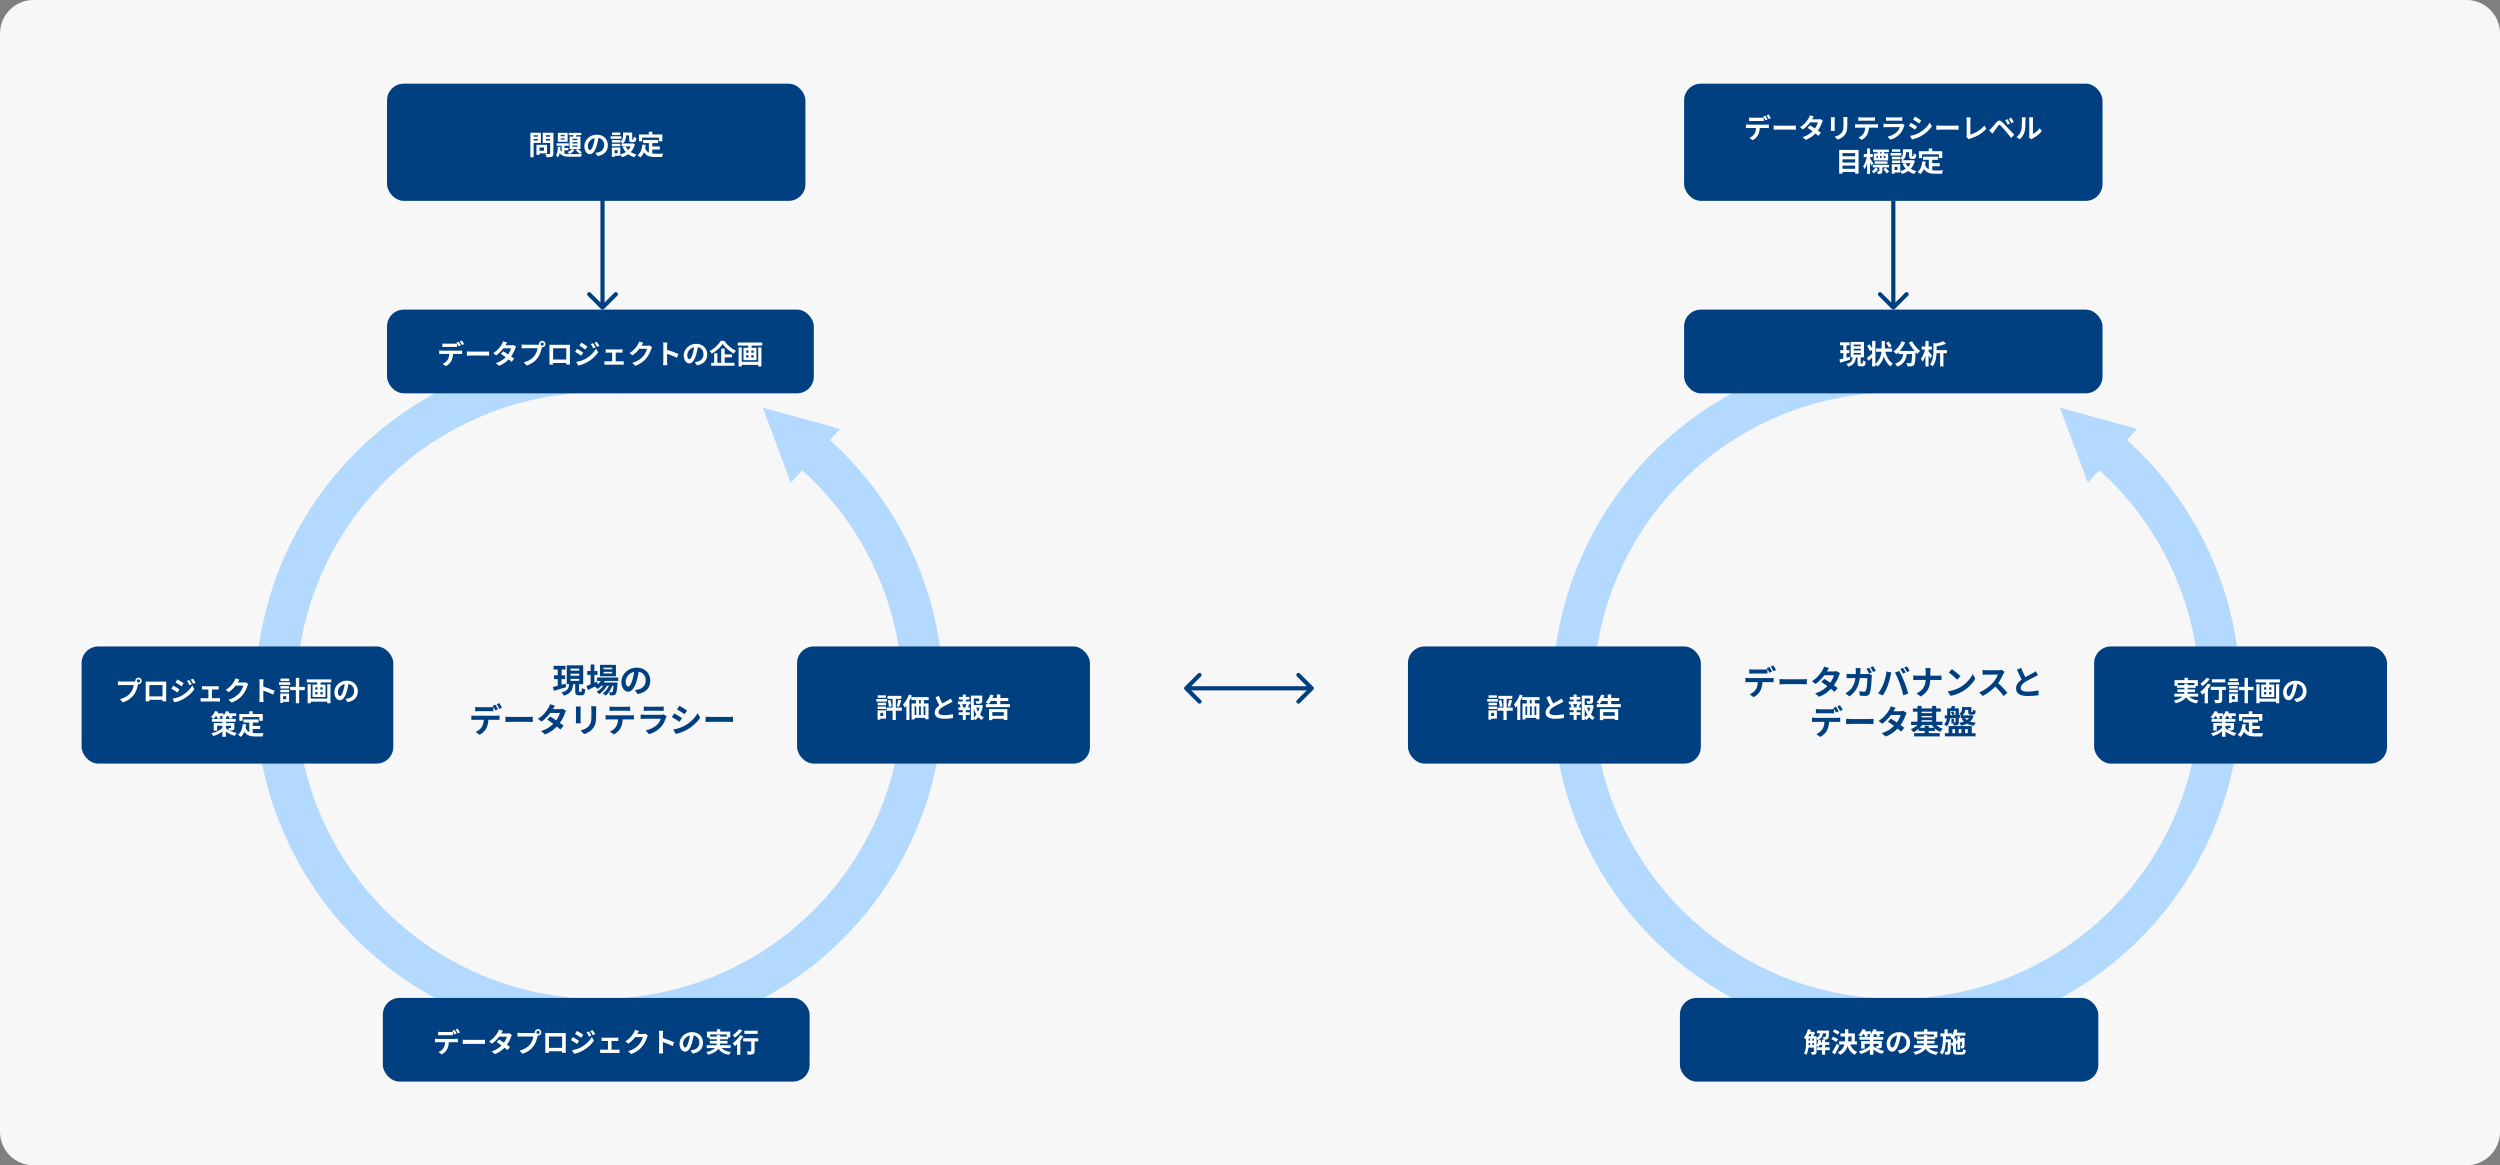 <svg width="1195" height="557" viewBox="0 0 1195 557" fill="none" xmlns="http://www.w3.org/2000/svg">
<rect x="0" y="0" width="1195" height="557" fill="#808080" stroke="none"/>
<path d="M0 16C0 7.163 7.163 0 16 0H1179C1187.84 0 1195 7.163 1195 16V541C1195 549.837 1187.84 557 1179 557H16C7.163 557 0 549.837 0 541V16Z" fill="#F7F7F7"/>
<path d="M264.656 318.248H270.288V320.024H264.656V318.248ZM264.8 322.824H270.112V324.584H264.8V322.824ZM264.272 328.376C265.824 328.024 268.144 327.4 270.352 326.792L270.608 328.472C268.592 329.08 266.416 329.704 264.752 330.2L264.272 328.376ZM272.688 322.024V323.016H276.896V322.024H272.688ZM272.688 324.488V325.464H276.896V324.488H272.688ZM272.688 319.592V320.568H276.896V319.592H272.688ZM270.912 318.024H278.768V327.048H270.912V318.024ZM274.944 326.344H276.784V330.184C276.784 330.664 276.832 330.712 277.088 330.712C277.2 330.712 277.616 330.712 277.76 330.712C278.032 330.712 278.096 330.456 278.128 328.856C278.496 329.144 279.264 329.448 279.744 329.56C279.584 331.752 279.136 332.36 277.968 332.36C277.68 332.36 277.024 332.36 276.752 332.36C275.264 332.36 274.944 331.816 274.944 330.2V326.344ZM272.112 326.808H273.984C273.744 329.544 273.056 331.48 269.504 332.552C269.312 332.072 268.832 331.336 268.448 330.968C271.488 330.2 271.904 328.84 272.112 326.808ZM266.592 318.952H268.448V328.36L266.592 328.632V318.952ZM285.392 323.864H295.52V325.48H285.392V323.864ZM287.136 326.248H293.712V327.752H287.136V326.248ZM287.744 324.456L289.392 324.872C288.576 326.728 287.136 328.328 285.616 329.32C285.344 329 284.704 328.424 284.336 328.168C285.808 327.336 287.088 326.008 287.744 324.456ZM293.408 326.248H295.2C295.2 326.248 295.184 326.68 295.152 326.904C294.928 330.04 294.672 331.336 294.24 331.816C293.936 332.168 293.584 332.296 293.168 332.344C292.8 332.392 292.192 332.408 291.536 332.392C291.52 331.928 291.36 331.272 291.12 330.872C291.616 330.92 292.048 330.936 292.256 330.936C292.48 330.936 292.608 330.904 292.736 330.744C292.992 330.456 293.232 329.352 293.408 326.504V326.248ZM288.496 321.16V321.928H292.64V321.16H288.496ZM288.496 319.144V319.912H292.64V319.144H288.496ZM286.8 317.816H294.416V323.256H286.8V317.816ZM280.704 320.776H285.6V322.6H280.704V320.776ZM282.32 317.608H284.112V327.56H282.32V317.608ZM280.352 327.896C281.584 327.432 283.536 326.616 285.392 325.816L285.792 327.464C284.192 328.296 282.464 329.16 281.056 329.832L280.352 327.896ZM291.584 326.552L292.88 327.256C292.272 329.176 290.928 331.4 289.504 332.504C289.168 332.136 288.608 331.704 288.128 331.432C289.68 330.472 290.992 328.408 291.584 326.552ZM289.152 326.568L290.416 327.32C289.616 328.968 287.936 330.824 286.416 331.8C286.112 331.4 285.6 330.936 285.152 330.664C286.736 329.864 288.384 328.136 289.152 326.568ZM305.456 320.04C305.232 321.672 304.912 323.544 304.352 325.432C303.392 328.664 302.016 330.648 300.272 330.648C298.48 330.648 297.008 328.68 297.008 325.976C297.008 322.296 300.224 319.128 304.368 319.128C308.32 319.128 310.832 321.88 310.832 325.384C310.832 328.744 308.768 331.128 304.736 331.752L303.52 329.864C304.144 329.784 304.592 329.704 305.024 329.608C307.056 329.112 308.656 327.656 308.656 325.304C308.656 322.792 307.088 321 304.32 321C300.928 321 299.072 323.768 299.072 325.784C299.072 327.4 299.712 328.184 300.32 328.184C301.008 328.184 301.616 327.16 302.288 325C302.752 323.496 303.104 321.656 303.264 319.976L305.456 320.04ZM227.148 337.936C227.66 338 228.332 338.048 228.86 338.048C229.868 338.048 233.164 338.048 234.108 338.048C234.652 338.048 235.276 338 235.82 337.936V340C235.276 339.968 234.652 339.936 234.108 339.936C233.164 339.936 229.868 339.936 228.876 339.936C228.316 339.936 227.644 339.968 227.148 340V337.936ZM225.308 342.016C225.772 342.08 226.332 342.128 226.828 342.128C227.836 342.128 236.364 342.128 237.308 342.128C237.644 342.128 238.348 342.096 238.78 342.016V344.112C238.38 344.08 237.756 344.064 237.308 344.064C236.364 344.064 227.836 344.064 226.828 344.064C226.364 344.064 225.74 344.08 225.308 344.112V342.016ZM233.484 343.136C233.484 345.232 233.116 346.832 232.444 348.176C231.884 349.28 230.652 350.528 229.228 351.248L227.34 349.888C228.476 349.44 229.612 348.528 230.252 347.584C231.052 346.384 231.26 344.864 231.26 343.152L233.484 343.136ZM236.78 336.832C237.18 337.408 237.756 338.432 238.044 339.024L236.764 339.568C236.444 338.912 235.948 337.968 235.516 337.344L236.78 336.832ZM238.668 336.112C239.084 336.704 239.676 337.728 239.964 338.288L238.7 338.832C238.364 338.16 237.852 337.232 237.404 336.624L238.668 336.112ZM241.612 342.592C242.204 342.64 243.356 342.704 244.188 342.704C246.076 342.704 251.356 342.704 252.78 342.704C253.532 342.704 254.236 342.624 254.668 342.592V345.12C254.284 345.104 253.468 345.024 252.796 345.024C251.34 345.024 246.076 345.024 244.188 345.024C243.292 345.024 242.22 345.072 241.612 345.12V342.592ZM263.004 342.512C264.972 343.648 267.932 345.696 269.42 346.88L267.884 348.704C266.492 347.392 263.452 345.152 261.58 343.968L263.004 342.512ZM270.54 339.792C270.348 340.096 270.14 340.544 269.996 340.944C269.516 342.416 268.54 344.464 267.1 346.24C265.596 348.112 263.548 349.904 260.492 351.056L258.636 349.456C261.98 348.416 263.884 346.736 265.26 345.136C266.332 343.872 267.324 342.032 267.628 340.784H262.22L262.956 338.976H267.516C268.012 338.976 268.54 338.896 268.908 338.784L270.54 339.792ZM265.244 337.328C264.86 337.888 264.444 338.624 264.252 338.96C263.18 340.896 261.132 343.344 258.828 344.928L257.116 343.6C259.916 341.872 261.388 339.68 262.204 338.288C262.444 337.904 262.78 337.168 262.924 336.608L265.244 337.328ZM284.988 337.584C284.956 338.032 284.94 338.544 284.94 339.2C284.94 340.016 284.94 341.568 284.94 342.352C284.94 345.808 284.268 347.28 283.068 348.592C282.012 349.76 280.364 350.528 279.196 350.912L277.516 349.136C279.116 348.768 280.396 348.16 281.372 347.12C282.46 345.92 282.684 344.72 282.684 342.224C282.684 341.424 282.684 339.888 282.684 339.2C282.684 338.544 282.636 338.032 282.572 337.584H284.988ZM277.58 337.728C277.548 338.096 277.516 338.448 277.516 338.944C277.516 339.648 277.516 343.456 277.516 344.352C277.516 344.752 277.548 345.376 277.58 345.744H275.244C275.276 345.456 275.324 344.832 275.324 344.336C275.324 343.424 275.324 339.648 275.324 338.944C275.324 338.656 275.308 338.096 275.26 337.728H277.58ZM291.372 337.744C291.884 337.808 292.54 337.856 293.084 337.856C294.092 337.856 298.572 337.856 299.516 337.856C300.044 337.856 300.684 337.808 301.228 337.744V339.808C300.684 339.776 300.06 339.744 299.516 339.744C298.572 339.744 294.092 339.744 293.084 339.744C292.54 339.744 291.852 339.776 291.372 339.808V337.744ZM289.5 341.824C289.98 341.888 290.54 341.92 291.036 341.92C292.044 341.92 300.572 341.92 301.516 341.92C301.852 341.92 302.556 341.904 302.988 341.824V343.904C302.572 343.888 301.964 343.872 301.516 343.872C300.572 343.872 292.044 343.872 291.036 343.872C290.572 343.872 289.948 343.888 289.5 343.92V341.824ZM297.692 342.944C297.692 345.04 297.324 346.64 296.636 347.968C296.092 349.088 294.844 350.32 293.436 351.056L291.548 349.696C292.684 349.248 293.82 348.336 294.444 347.392C295.244 346.176 295.468 344.672 295.468 342.96L297.692 342.944ZM307.724 337.728C308.156 337.792 308.844 337.824 309.388 337.824C310.396 337.824 314.604 337.824 315.532 337.824C316.044 337.824 316.828 337.792 317.26 337.728V339.808C316.844 339.776 316.092 339.744 315.5 339.744C314.62 339.744 310.332 339.744 309.388 339.744C308.86 339.744 308.188 339.76 307.724 339.808V337.728ZM318.62 342.384C318.508 342.592 318.364 342.88 318.316 343.04C317.82 344.592 317.132 346.16 315.948 347.472C314.332 349.28 312.284 350.352 310.236 350.944L308.636 349.136C311.052 348.624 312.956 347.584 314.188 346.32C315.036 345.456 315.548 344.448 315.82 343.568C315.02 343.568 309.532 343.568 308.108 343.568C307.708 343.568 306.908 343.584 306.236 343.632V341.552C306.924 341.616 307.596 341.664 308.108 341.664C309.196 341.664 314.924 341.664 316.012 341.664C316.54 341.664 316.972 341.6 317.196 341.488L318.62 342.384ZM324.772 337.344C325.828 337.92 327.588 339.04 328.42 339.632L327.236 341.392C326.34 340.768 324.676 339.696 323.62 339.104L324.772 337.344ZM321.812 348.704C323.604 348.4 325.508 347.856 327.252 346.896C329.972 345.376 332.212 343.184 333.476 340.896L334.708 343.072C333.236 345.296 330.964 347.312 328.356 348.832C326.724 349.744 324.42 350.544 323.012 350.8L321.812 348.704ZM322.308 340.992C323.38 341.568 325.14 342.656 325.972 343.248L324.788 345.04C323.892 344.4 322.228 343.328 321.156 342.752L322.308 340.992ZM337.3 342.592C337.892 342.64 339.044 342.704 339.876 342.704C341.764 342.704 347.044 342.704 348.468 342.704C349.22 342.704 349.924 342.624 350.356 342.592V345.12C349.972 345.104 349.156 345.024 348.484 345.024C347.028 345.024 341.764 345.024 339.876 345.024C338.98 345.024 337.908 345.072 337.3 345.12V342.592Z" fill="#003F80"/>
<path d="M836.148 319.936C836.66 320 837.332 320.048 837.86 320.048C838.868 320.048 842.164 320.048 843.108 320.048C843.652 320.048 844.276 320 844.82 319.936V322C844.276 321.968 843.652 321.936 843.108 321.936C842.164 321.936 838.868 321.936 837.876 321.936C837.316 321.936 836.644 321.968 836.148 322V319.936ZM834.308 324.016C834.772 324.08 835.332 324.128 835.828 324.128C836.836 324.128 845.364 324.128 846.308 324.128C846.644 324.128 847.348 324.096 847.78 324.016V326.112C847.38 326.08 846.756 326.064 846.308 326.064C845.364 326.064 836.836 326.064 835.828 326.064C835.364 326.064 834.74 326.08 834.308 326.112V324.016ZM842.484 325.136C842.484 327.232 842.116 328.832 841.444 330.176C840.884 331.28 839.652 332.528 838.228 333.248L836.34 331.888C837.476 331.44 838.612 330.528 839.252 329.584C840.052 328.384 840.26 326.864 840.26 325.152L842.484 325.136ZM845.78 318.832C846.18 319.408 846.756 320.432 847.044 321.024L845.764 321.568C845.444 320.912 844.948 319.968 844.516 319.344L845.78 318.832ZM847.668 318.112C848.084 318.704 848.676 319.728 848.964 320.288L847.7 320.832C847.364 320.16 846.852 319.232 846.404 318.624L847.668 318.112ZM850.612 324.592C851.204 324.64 852.356 324.704 853.188 324.704C855.076 324.704 860.356 324.704 861.78 324.704C862.532 324.704 863.236 324.624 863.668 324.592V327.12C863.284 327.104 862.468 327.024 861.796 327.024C860.34 327.024 855.076 327.024 853.188 327.024C852.292 327.024 851.22 327.072 850.612 327.12V324.592ZM872.004 324.512C873.972 325.648 876.932 327.696 878.42 328.88L876.884 330.704C875.492 329.392 872.452 327.152 870.58 325.968L872.004 324.512ZM879.54 321.792C879.348 322.096 879.14 322.544 878.996 322.944C878.516 324.416 877.54 326.464 876.1 328.24C874.596 330.112 872.548 331.904 869.492 333.056L867.636 331.456C870.98 330.416 872.884 328.736 874.26 327.136C875.332 325.872 876.324 324.032 876.628 322.784H871.22L871.956 320.976H876.516C877.012 320.976 877.54 320.896 877.908 320.784L879.54 321.792ZM874.244 319.328C873.86 319.888 873.444 320.624 873.252 320.96C872.18 322.896 870.132 325.344 867.828 326.928L866.116 325.6C868.916 323.872 870.388 321.68 871.204 320.288C871.444 319.904 871.78 319.168 871.924 318.608L874.244 319.328ZM893.444 319.2C893.844 319.792 894.42 320.8 894.724 321.392L893.444 321.936C893.108 321.28 892.612 320.336 892.18 319.712L893.444 319.2ZM895.348 318.48C895.764 319.072 896.356 320.096 896.628 320.656L895.364 321.2C895.028 320.528 894.516 319.6 894.084 318.992L895.348 318.48ZM889.348 319.344C889.3 319.712 889.252 320.384 889.236 320.768C889.06 327.136 887.556 330.368 884.02 332.896L882.148 331.392C882.82 331.024 883.62 330.48 884.26 329.824C886.356 327.744 887.092 325.024 887.108 320.816C887.108 320.448 887.044 319.728 886.98 319.344H889.348ZM894.772 322.768C894.724 323.024 894.676 323.44 894.676 323.616C894.612 325.344 894.404 329.808 893.716 331.44C893.38 332.256 892.756 332.672 891.668 332.672C890.74 332.672 889.796 332.608 889.012 332.544L888.756 330.4C889.556 330.544 890.372 330.624 891.012 330.624C891.524 330.624 891.748 330.448 891.908 330.064C892.372 329.056 892.596 325.856 892.596 324.128H884.788C884.244 324.128 883.348 324.128 882.676 324.192V322.096C883.348 322.16 884.164 322.208 884.772 322.208H892.18C892.596 322.208 893.012 322.16 893.396 322.096L894.772 322.768ZM909.62 319.248C910.02 319.824 910.596 320.848 910.9 321.44L909.604 321.984C909.284 321.328 908.788 320.384 908.356 319.76L909.62 319.248ZM911.524 318.528C911.94 319.12 912.532 320.144 912.804 320.704L911.54 321.248C911.204 320.576 910.692 319.648 910.244 319.04L911.524 318.528ZM900.228 327.024C900.932 325.248 901.54 322.992 901.748 320.944L904.068 321.44C903.94 321.888 903.748 322.672 903.684 323.04C903.46 324.16 902.884 326.352 902.324 327.84C901.748 329.392 900.804 331.216 899.972 332.416L897.732 331.472C898.724 330.16 899.668 328.448 900.228 327.024ZM908.116 326.704C907.508 325.024 906.484 322.656 905.796 321.44L907.924 320.752C908.596 321.984 909.684 324.448 910.292 325.984C910.868 327.44 911.716 329.984 912.148 331.568L909.78 332.336C909.348 330.448 908.756 328.432 908.116 326.704ZM920.484 321.216C920.484 320.688 920.42 319.856 920.276 319.344H922.804C922.724 319.856 922.676 320.736 922.676 321.232C922.676 322.128 922.676 323.328 922.676 324.4C922.676 327.872 921.78 330.72 918.116 332.912L916.116 331.44C919.492 329.888 920.484 327.376 920.484 324.4C920.484 323.328 920.484 322.112 920.484 321.216ZM914.532 322.864C915.028 322.928 915.684 322.976 916.324 322.976C917.236 322.976 925.3 322.976 926.276 322.976C927.012 322.976 927.7 322.928 928.036 322.88V325.072C927.7 325.04 926.9 325.008 926.26 325.008C925.3 325.008 917.236 325.008 916.372 325.008C915.684 325.008 915.044 325.04 914.532 325.088V322.864ZM933.012 319.84C934.116 320.592 936.196 322.256 937.14 323.232L935.508 324.896C934.676 324 932.66 322.256 931.492 321.456L933.012 319.84ZM930.996 330.496C933.508 330.144 935.572 329.328 937.124 328.416C939.86 326.784 941.94 324.352 942.964 322.192L944.196 324.432C942.996 326.608 940.868 328.816 938.292 330.368C936.66 331.344 934.596 332.224 932.356 332.608L930.996 330.496ZM958.172 321.168C958.044 321.344 957.756 321.824 957.612 322.16C956.956 323.68 955.772 325.856 954.396 327.456C952.604 329.52 950.188 331.504 947.708 332.672L946.044 330.944C948.636 329.984 951.1 328.032 952.604 326.368C953.66 325.168 954.636 323.584 955.004 322.448C954.332 322.448 950.252 322.448 949.564 322.448C948.908 322.448 948.028 322.528 947.676 322.56V320.272C948.108 320.336 949.1 320.384 949.564 320.384C950.412 320.384 954.508 320.384 955.212 320.384C955.916 320.384 956.54 320.304 956.876 320.192L958.172 321.168ZM954.604 326.128C956.252 327.472 958.524 329.856 959.564 331.136L957.74 332.72C956.556 331.072 954.812 329.168 953.1 327.616L954.604 326.128ZM974.172 322.672C973.676 322.96 973.164 323.248 972.572 323.536C971.58 324.032 969.58 324.976 968.108 325.92C966.78 326.784 965.884 327.712 965.884 328.816C965.884 329.968 967.004 330.592 969.228 330.592C970.86 330.592 973.02 330.336 974.444 330L974.428 332.304C973.052 332.528 971.372 332.704 969.292 332.704C966.092 332.704 963.676 331.808 963.676 329.056C963.676 327.024 965.164 325.6 967.068 324.352C968.588 323.344 970.604 322.352 971.58 321.792C972.188 321.44 972.636 321.168 973.052 320.832L974.172 322.672ZM966.124 319.248C966.892 321.376 967.9 323.296 968.652 324.64L966.828 325.696C965.948 324.24 964.988 322.144 964.108 320.08L966.124 319.248ZM867.992 338.936C868.504 339 869.176 339.048 869.704 339.048C870.712 339.048 874.008 339.048 874.952 339.048C875.496 339.048 876.12 339 876.664 338.936V341C876.12 340.968 875.496 340.936 874.952 340.936C874.008 340.936 870.712 340.936 869.72 340.936C869.16 340.936 868.488 340.968 867.992 341V338.936ZM866.152 343.016C866.616 343.08 867.176 343.128 867.672 343.128C868.68 343.128 877.208 343.128 878.152 343.128C878.488 343.128 879.192 343.096 879.624 343.016V345.112C879.224 345.08 878.6 345.064 878.152 345.064C877.208 345.064 868.68 345.064 867.672 345.064C867.208 345.064 866.584 345.08 866.152 345.112V343.016ZM874.328 344.136C874.328 346.232 873.96 347.832 873.288 349.176C872.728 350.28 871.496 351.528 870.072 352.248L868.184 350.888C869.32 350.44 870.456 349.528 871.096 348.584C871.896 347.384 872.104 345.864 872.104 344.152L874.328 344.136ZM877.624 337.832C878.024 338.408 878.6 339.432 878.888 340.024L877.608 340.568C877.288 339.912 876.792 338.968 876.36 338.344L877.624 337.832ZM879.512 337.112C879.928 337.704 880.52 338.728 880.808 339.288L879.544 339.832C879.208 339.16 878.696 338.232 878.248 337.624L879.512 337.112ZM882.456 343.592C883.048 343.64 884.2 343.704 885.032 343.704C886.92 343.704 892.2 343.704 893.624 343.704C894.376 343.704 895.08 343.624 895.512 343.592V346.12C895.128 346.104 894.312 346.024 893.64 346.024C892.184 346.024 886.92 346.024 885.032 346.024C884.136 346.024 883.064 346.072 882.456 346.12V343.592ZM903.848 343.512C905.816 344.648 908.776 346.696 910.264 347.88L908.728 349.704C907.336 348.392 904.296 346.152 902.424 344.968L903.848 343.512ZM911.384 340.792C911.192 341.096 910.984 341.544 910.84 341.944C910.36 343.416 909.384 345.464 907.944 347.24C906.44 349.112 904.392 350.904 901.336 352.056L899.48 350.456C902.824 349.416 904.728 347.736 906.104 346.136C907.176 344.872 908.168 343.032 908.472 341.784H903.064L903.8 339.976H908.36C908.856 339.976 909.384 339.896 909.752 339.784L911.384 340.792ZM906.088 338.328C905.704 338.888 905.288 339.624 905.096 339.96C904.024 341.896 901.976 344.344 899.672 345.928L897.96 344.6C900.76 342.872 902.232 340.68 903.048 339.288C903.288 338.904 903.624 338.168 903.768 337.608L906.088 338.328ZM914.36 338.632H927.704V340.184H914.36V338.632ZM914.952 350.424H927.192V351.992H914.952V350.424ZM917.704 340.872H924.232V342.216H917.704V340.872ZM917.704 342.92H924.232V344.264H917.704V342.92ZM913.512 344.968H928.472V346.536H913.512V344.968ZM917.144 347.88H924.872V349.384H917.144V347.88ZM916.568 337.416H918.504V345.832H916.568V337.416ZM923.544 337.432H925.496V345.832H923.544V337.432ZM919.976 346.872H921.944V351.336H919.976V346.872ZM917.56 345.416L919.16 346.008C918.136 347.704 916.408 349.208 914.584 350.024C914.312 349.576 913.768 348.904 913.368 348.552C915.032 347.944 916.712 346.712 917.56 345.416ZM924.504 345.416C925.352 346.648 927 347.8 928.648 348.392C928.232 348.744 927.672 349.432 927.384 349.88C925.656 349.112 923.992 347.592 922.984 345.992L924.504 345.416ZM931.448 338.584H935.544V339.864H931.448V338.584ZM932.968 337.4L934.648 337.608C934.328 338.28 934.056 338.888 933.816 339.336L932.392 339.112C932.6 338.6 932.84 337.912 932.968 337.4ZM930.76 338.584H932.264V341.56C932.264 343.304 931.992 345.704 930.52 347.24C930.28 346.952 929.656 346.424 929.32 346.248C930.616 344.888 930.76 343 930.76 341.528V338.584ZM938.504 337.976H941.608V339.304H938.504V337.976ZM937.256 341.928H942.184V343.224H937.256V341.928ZM937.832 337.976H939.32V339.08C939.32 340.168 939 341.4 937.624 342.232C937.432 341.912 936.856 341.272 936.568 341.064C937.672 340.456 937.832 339.736 937.832 339.048V337.976ZM934.76 338.584H936.312V345.144C936.312 345.864 936.2 346.28 935.752 346.52C935.304 346.76 934.696 346.776 933.864 346.776C933.816 346.36 933.64 345.736 933.432 345.336C933.912 345.352 934.392 345.352 934.552 345.352C934.712 345.352 934.76 345.288 934.76 345.128V338.584ZM929.56 341.992C931.432 341.944 934.264 341.816 936.968 341.704L936.936 343.08C934.312 343.224 931.576 343.352 929.64 343.448L929.56 341.992ZM932.536 340.36L933.64 339.992C933.928 340.44 934.2 341.048 934.328 341.432L933.176 341.864C933.064 341.464 932.792 340.824 932.536 340.36ZM932.792 343.56H933.976V345.784H932.792V343.56ZM940.776 337.976H942.296V339.944C942.296 340.28 942.312 340.312 942.488 340.312C942.552 340.312 942.76 340.312 942.84 340.312C943.032 340.312 943.096 340.184 943.128 339.256C943.4 339.48 944.024 339.688 944.408 339.784C944.28 341.224 943.896 341.624 943.048 341.624C942.808 341.624 942.424 341.624 942.2 341.624C941.08 341.624 940.776 341.224 940.776 339.96V337.976ZM941.752 341.928H942.104L942.392 341.896L943.352 342.296C942.424 345 940.216 346.264 937.432 346.872C937.256 346.472 936.824 345.768 936.552 345.48C939.096 345.08 941.048 344.12 941.752 342.136V341.928ZM939.112 343.112C940.024 344.44 941.96 345.224 944.488 345.464C944.12 345.816 943.672 346.472 943.464 346.92C940.68 346.488 938.728 345.384 937.608 343.512L939.112 343.112ZM929.656 350.472H944.312V351.976H929.656V350.472ZM931.448 347.064H942.504V351.208H940.616V348.52H939.304V351.208H937.56V348.52H936.264V351.208H934.504V348.52H933.24V351.208H931.448V347.064Z" fill="#003F80"/>
<path d="M299.781 168.537C260.508 165.356 221.398 176.377 189.564 199.595C157.73 222.814 135.288 256.688 126.319 295.055C117.349 333.422 122.45 373.734 140.692 408.659C158.933 443.583 189.105 470.8 225.718 485.359C262.332 499.918 302.955 500.851 340.198 487.989C377.441 475.127 408.831 449.324 428.657 415.274C448.484 381.224 455.43 341.189 448.232 302.45C441.034 263.711 420.171 228.843 389.437 204.187L377.211 219.427C404.295 241.155 422.68 271.882 429.023 306.019C435.365 340.157 429.244 375.437 411.773 405.443C394.301 435.449 366.64 458.187 333.82 469.521C301 480.855 265.202 480.033 232.938 467.203C200.673 454.374 174.085 430.39 158.01 399.613C141.934 368.837 137.44 333.313 145.344 299.502C153.247 265.692 173.024 235.842 201.077 215.381C229.13 194.92 263.595 185.208 298.204 188.011L299.781 168.537Z" fill="#B3D9FF"/>
<path d="M919.781 168.537C880.508 165.356 841.398 176.377 809.564 199.595C777.73 222.814 755.288 256.688 746.319 295.055C737.349 333.422 742.45 373.734 760.692 408.659C778.933 443.583 809.105 470.8 845.718 485.359C882.332 499.918 922.955 500.851 960.198 487.989C997.441 475.127 1028.83 449.324 1048.66 415.274C1068.48 381.224 1075.43 341.189 1068.23 302.45C1061.03 263.711 1040.17 228.843 1009.44 204.187L997.211 219.427C1024.29 241.155 1042.68 271.882 1049.02 306.019C1055.37 340.157 1049.24 375.437 1031.77 405.443C1014.3 435.449 986.64 458.187 953.82 469.521C921 480.855 885.202 480.033 852.938 467.203C820.673 454.374 794.085 430.39 778.01 399.613C761.934 368.837 757.44 333.313 765.344 299.502C773.247 265.692 793.024 235.842 821.077 215.381C849.13 194.92 883.595 185.208 918.204 188.011L919.781 168.537Z" fill="#B3D9FF"/>
<rect x="185" y="148" width="204" height="40" rx="8" fill="#003F80"/>
<path d="M211.431 164.198C211.847 164.25 212.393 164.289 212.822 164.289C213.641 164.289 216.319 164.289 217.086 164.289C217.528 164.289 218.035 164.25 218.477 164.198V165.875C218.035 165.849 217.528 165.823 217.086 165.823C216.319 165.823 213.641 165.823 212.835 165.823C212.38 165.823 211.834 165.849 211.431 165.875V164.198ZM209.936 167.513C210.313 167.565 210.768 167.604 211.171 167.604C211.99 167.604 218.919 167.604 219.686 167.604C219.959 167.604 220.531 167.578 220.882 167.513V169.216C220.557 169.19 220.05 169.177 219.686 169.177C218.919 169.177 211.99 169.177 211.171 169.177C210.794 169.177 210.287 169.19 209.936 169.216V167.513ZM216.579 168.423C216.579 170.126 216.28 171.426 215.734 172.518C215.279 173.415 214.278 174.429 213.121 175.014L211.587 173.909C212.51 173.545 213.433 172.804 213.953 172.037C214.603 171.062 214.772 169.827 214.772 168.436L216.579 168.423ZM219.257 163.301C219.582 163.769 220.05 164.601 220.284 165.082L219.244 165.524C218.984 164.991 218.581 164.224 218.23 163.717L219.257 163.301ZM220.791 162.716C221.129 163.197 221.61 164.029 221.844 164.484L220.817 164.926C220.544 164.38 220.128 163.626 219.764 163.132L220.791 162.716ZM223.183 167.981C223.664 168.02 224.6 168.072 225.276 168.072C226.81 168.072 231.1 168.072 232.257 168.072C232.868 168.072 233.44 168.007 233.791 167.981V170.035C233.479 170.022 232.816 169.957 232.27 169.957C231.087 169.957 226.81 169.957 225.276 169.957C224.548 169.957 223.677 169.996 223.183 170.035V167.981ZM240.564 167.916C242.163 168.839 244.568 170.503 245.777 171.465L244.529 172.947C243.398 171.881 240.928 170.061 239.407 169.099L240.564 167.916ZM246.687 165.706C246.531 165.953 246.362 166.317 246.245 166.642C245.855 167.838 245.062 169.502 243.892 170.945C242.67 172.466 241.006 173.922 238.523 174.858L237.015 173.558C239.732 172.713 241.279 171.348 242.397 170.048C243.268 169.021 244.074 167.526 244.321 166.512H239.927L240.525 165.043H244.23C244.633 165.043 245.062 164.978 245.361 164.887L246.687 165.706ZM242.384 163.704C242.072 164.159 241.734 164.757 241.578 165.03C240.707 166.603 239.043 168.592 237.171 169.879L235.78 168.8C238.055 167.396 239.251 165.615 239.914 164.484C240.109 164.172 240.382 163.574 240.499 163.119L242.384 163.704ZM258.439 164.471C258.439 164.887 258.777 165.225 259.193 165.225C259.609 165.225 259.947 164.887 259.947 164.471C259.947 164.055 259.609 163.717 259.193 163.717C258.777 163.717 258.439 164.055 258.439 164.471ZM257.633 164.471C257.633 163.613 258.335 162.911 259.193 162.911C260.051 162.911 260.753 163.613 260.753 164.471C260.753 165.329 260.051 166.031 259.193 166.031C258.335 166.031 257.633 165.329 257.633 164.471ZM259.219 165.498C259.089 165.745 258.998 166.122 258.933 166.395C258.634 167.669 258.062 169.697 256.97 171.14C255.8 172.7 254.071 173.987 251.744 174.728L250.327 173.168C252.914 172.57 254.383 171.439 255.423 170.126C256.294 169.047 256.788 167.565 256.957 166.447C256.164 166.447 251.874 166.447 250.899 166.447C250.301 166.447 249.69 166.486 249.352 166.512V164.666C249.742 164.718 250.47 164.783 250.899 164.783C251.874 164.783 256.19 164.783 256.918 164.783C257.178 164.783 257.594 164.77 257.932 164.679L259.219 165.498ZM262.638 164.783C263.158 164.796 263.652 164.809 264.003 164.809C264.952 164.809 270.23 164.809 271.166 164.809C271.491 164.809 271.972 164.809 272.453 164.796C272.427 165.186 272.427 165.654 272.427 166.057C272.427 166.85 272.427 171.634 272.427 172.427C272.427 172.934 272.44 174.182 272.453 174.234H270.646C270.646 174.182 270.685 173.168 270.685 172.453C270.685 171.699 270.685 166.473 270.685 166.473H264.393C264.393 166.473 264.393 171.686 264.393 172.453C264.393 173.077 264.406 174.169 264.406 174.234H262.625C262.625 174.169 262.651 173.025 262.651 172.401C262.651 171.621 262.651 166.811 262.651 166.057C262.651 165.68 262.651 165.16 262.638 164.783ZM271.322 171.868V173.519H263.509V171.868H271.322ZM283.477 164.029C283.841 164.575 284.374 165.433 284.66 166.031L283.542 166.525C283.152 165.706 282.866 165.147 282.385 164.471L283.477 164.029ZM285.271 163.392C285.674 163.912 286.181 164.77 286.493 165.342L285.375 165.836C284.959 165.017 284.647 164.51 284.166 163.86L285.271 163.392ZM277.835 163.769C278.693 164.237 280.123 165.16 280.799 165.628L279.824 167.071C279.109 166.564 277.744 165.68 276.886 165.199L277.835 163.769ZM275.43 172.999C276.873 172.752 278.433 172.323 279.85 171.543C282.06 170.308 283.867 168.527 284.907 166.668L285.908 168.436C284.699 170.23 282.866 171.881 280.734 173.103C279.421 173.857 277.549 174.507 276.405 174.715L275.43 172.999ZM275.833 166.733C276.704 167.201 278.134 168.098 278.797 168.566L277.848 170.022C277.107 169.515 275.768 168.631 274.884 168.176L275.833 166.733ZM289.548 166.967C289.834 167.006 290.302 167.032 290.588 167.032H296.529C296.854 167.032 297.231 167.006 297.543 166.967V168.592C297.218 168.566 296.828 168.553 296.529 168.553H290.588C290.302 168.553 289.834 168.566 289.548 168.592V166.967ZM292.603 173.61V167.851H294.306V173.61H292.603ZM288.898 172.648C289.223 172.7 289.626 172.726 289.964 172.726H297.14C297.504 172.726 297.855 172.687 298.128 172.648V174.351C297.855 174.312 297.374 174.299 297.14 174.299H289.964C289.639 174.299 289.236 174.312 288.898 174.351V172.648ZM311.687 165.927C311.544 166.174 311.362 166.525 311.258 166.85C310.907 168.02 310.166 169.749 308.983 171.192C307.748 172.7 306.188 173.896 303.744 174.858L302.21 173.493C304.862 172.687 306.305 171.556 307.449 170.269C308.333 169.255 309.087 167.695 309.295 166.733H304.914L305.512 165.251C306.084 165.251 308.814 165.251 309.217 165.251C309.62 165.251 310.062 165.199 310.348 165.095L311.687 165.927ZM307.449 163.86C307.137 164.315 306.799 164.913 306.656 165.186C305.772 166.759 304.225 168.592 302.353 169.866L300.897 168.787C303.172 167.396 304.316 165.719 304.953 164.601C305.148 164.289 305.421 163.691 305.538 163.236L307.449 163.86ZM317.069 172.765C317.069 171.764 317.069 166.382 317.069 165.29C317.069 164.822 317.03 164.185 316.939 163.717H318.967C318.915 164.185 318.85 164.744 318.85 165.29C318.85 166.72 318.863 171.803 318.863 172.765C318.863 173.129 318.915 174.039 318.98 174.572H316.939C317.03 174.065 317.069 173.272 317.069 172.765ZM318.473 167.084C320.202 167.565 323.01 168.592 324.284 169.216L323.556 171.023C322.074 170.256 319.89 169.424 318.473 168.956V167.084ZM333.683 165.095C333.501 166.421 333.241 167.942 332.786 169.476C332.006 172.102 330.888 173.714 329.471 173.714C328.015 173.714 326.819 172.115 326.819 169.918C326.819 166.928 329.432 164.354 332.799 164.354C336.01 164.354 338.051 166.59 338.051 169.437C338.051 172.167 336.374 174.104 333.098 174.611L332.11 173.077C332.617 173.012 332.981 172.947 333.332 172.869C334.983 172.466 336.283 171.283 336.283 169.372C336.283 167.331 335.009 165.875 332.76 165.875C330.004 165.875 328.496 168.124 328.496 169.762C328.496 171.075 329.016 171.712 329.51 171.712C330.069 171.712 330.563 170.88 331.109 169.125C331.486 167.903 331.772 166.408 331.902 165.043L333.683 165.095ZM345.435 164.445C344.369 166.031 342.367 167.851 340.209 169.073C340.001 168.709 339.559 168.137 339.208 167.812C341.47 166.642 343.576 164.575 344.551 162.898H346.176C347.58 164.978 349.712 166.746 351.805 167.656C351.415 168.059 351.051 168.579 350.752 169.047C348.737 167.929 346.553 166.057 345.435 164.445ZM345.513 169.411H349.881V170.802H345.513V169.411ZM339.949 173.415H351.064V174.819H339.949V173.415ZM344.733 166.616H346.397V174.169H344.733V166.616ZM341.366 168.865H342.9V174.13H341.366V168.865ZM353.911 172.934H363.037V174.403H353.911V172.934ZM352.65 163.743H364.363V165.199H352.65V163.743ZM353.053 166.057H354.561V175.17H353.053V166.057ZM362.439 166.057H363.96V175.157H362.439V166.057ZM357.655 164.159H359.241V166.824H357.655V164.159ZM357.785 166.837H359.124V171.686H357.785V166.837ZM356.667 169.801V170.906H360.255V169.801H356.667ZM356.667 167.513V168.605H360.255V167.513H356.667ZM355.38 166.239H361.594V172.18H355.38V166.239Z" fill="white"/>
<rect x="805" y="148" width="200" height="40" rx="8" fill="#003F80"/>
<path d="M879.533 163.639H884.109V165.082H879.533V163.639ZM879.65 167.357H883.966V168.787H879.65V167.357ZM879.221 171.868C880.482 171.582 882.367 171.075 884.161 170.581L884.369 171.946C882.731 172.44 880.963 172.947 879.611 173.35L879.221 171.868ZM886.059 166.707V167.513H889.478V166.707H886.059ZM886.059 168.709V169.502H889.478V168.709H886.059ZM886.059 164.731V165.524H889.478V164.731H886.059ZM884.616 163.457H890.999V170.789H884.616V163.457ZM887.892 170.217H889.387V173.337C889.387 173.727 889.426 173.766 889.634 173.766C889.725 173.766 890.063 173.766 890.18 173.766C890.401 173.766 890.453 173.558 890.479 172.258C890.778 172.492 891.402 172.739 891.792 172.83C891.662 174.611 891.298 175.105 890.349 175.105C890.115 175.105 889.582 175.105 889.361 175.105C888.152 175.105 887.892 174.663 887.892 173.35V170.217ZM885.591 170.594H887.112C886.917 172.817 886.358 174.39 883.472 175.261C883.316 174.871 882.926 174.273 882.614 173.974C885.084 173.35 885.422 172.245 885.591 170.594ZM881.106 164.211H882.614V171.855L881.106 172.076V164.211ZM896.758 166.577H904.428V168.124H896.758V166.577ZM900.97 167.318C901.568 170.087 902.79 172.596 904.792 173.818C904.428 174.117 903.908 174.715 903.661 175.131C901.542 173.61 900.372 170.867 899.683 167.604L900.97 167.318ZM901.568 163.899L902.751 163.236C903.271 163.925 903.921 164.848 904.22 165.459L902.946 166.213C902.686 165.602 902.088 164.614 901.568 163.899ZM899.423 162.989H900.97V166.317C900.97 169.112 900.515 172.583 897.499 175.157C897.2 174.832 896.667 174.429 896.251 174.169C899.098 171.725 899.423 168.644 899.423 166.317V162.989ZM894.886 162.937H896.433V175.144H894.886V162.937ZM892.429 165.316L893.651 164.614C894.197 165.368 894.873 166.395 895.159 167.058L893.846 167.864C893.599 167.188 892.962 166.122 892.429 165.316ZM892.351 171.101C893.066 170.594 894.171 169.697 895.211 168.8L895.835 170.048C894.964 170.867 893.989 171.751 893.157 172.453L892.351 171.101ZM907.522 167.734H914.555V169.255H907.522V167.734ZM914.048 167.734H915.686C915.686 167.734 915.673 168.215 915.66 168.41C915.517 172.362 915.361 173.909 914.906 174.442C914.581 174.884 914.217 175.001 913.723 175.079C913.268 175.144 912.514 175.131 911.747 175.105C911.721 174.65 911.513 173.974 911.227 173.532C911.955 173.597 912.631 173.61 912.956 173.61C913.19 173.61 913.333 173.571 913.476 173.428C913.788 173.09 913.931 171.634 914.048 168.02V167.734ZM908.991 163.132L910.681 163.626C909.706 165.888 908.12 167.981 906.482 169.268C906.183 168.93 905.507 168.306 905.13 168.007C906.768 166.928 908.211 165.108 908.991 163.132ZM913.944 163.106C914.763 164.757 916.401 166.655 917.831 167.747C917.402 168.085 916.804 168.722 916.505 169.164C915.036 167.812 913.437 165.706 912.41 163.717L913.944 163.106ZM909.849 168.176H911.539C911.292 171.101 910.733 173.818 906.859 175.261C906.664 174.832 906.209 174.169 905.845 173.831C909.329 172.687 909.641 170.49 909.849 168.176ZM924.981 167.357H930.636V168.826H924.981V167.357ZM924.188 163.873L926.047 164.393C926.034 164.51 925.943 164.588 925.709 164.627V167.682C925.709 169.762 925.475 172.999 923.785 175.157C923.564 174.819 922.966 174.312 922.589 174.13C924.045 172.219 924.188 169.593 924.188 167.656V163.873ZM928.907 163.093L930.22 164.315C928.725 164.952 926.736 165.407 925.02 165.68C924.942 165.316 924.708 164.731 924.513 164.406C926.112 164.094 927.841 163.613 928.907 163.093ZM927.399 167.812H928.946V175.157H927.399V167.812ZM918.572 165.641H923.434V167.123H918.572V165.641ZM920.366 162.963H921.861V175.17H920.366V162.963ZM920.288 166.642L921.211 166.967C920.795 169.06 919.976 171.582 918.975 172.921C918.832 172.492 918.468 171.855 918.234 171.465C919.131 170.334 919.95 168.306 920.288 166.642ZM921.744 167.786C922.082 168.15 923.317 169.749 923.577 170.126L922.706 171.361C922.355 170.581 921.471 169.138 921.029 168.488L921.744 167.786Z" fill="white"/>
<rect x="185" y="40" width="200" height="56" rx="8" fill="#003F80"/>
<path d="M257.089 69.229H261.483V73.324H257.089V72.05H260.027V70.503H257.089V69.229ZM256.426 69.229H257.869V74.065H256.426V69.229ZM254.294 65.342H257.557V66.408H254.294V65.342ZM260.326 65.342H263.615V66.408H260.326V65.342ZM262.965 63.457H264.538V73.298C264.538 74.182 264.356 74.624 263.823 74.884C263.277 75.144 262.458 75.17 261.262 75.17C261.21 74.728 260.95 73.987 260.729 73.584C261.483 73.623 262.38 73.61 262.627 73.61C262.874 73.61 262.965 73.519 262.965 73.285V63.457ZM254.424 63.457H258.532V68.332H254.424V67.136H257.076V64.653H254.424V63.457ZM263.81 63.457V64.64H260.898V67.162H263.81V68.345H259.416V63.457H263.81ZM253.527 63.457H255.074V75.17H253.527V63.457ZM268.035 66.109V66.733H269.881V66.109H268.035ZM268.035 64.51V65.121H269.881V64.51H268.035ZM266.657 63.47H271.324V67.786H266.657V63.47ZM266.046 68.527H271.909V69.671H266.046V68.527ZM271.857 63.509H277.85V64.601H271.857V63.509ZM268.477 68.891H269.777V74.117L268.477 73.363V68.891ZM269.153 70.724H271.675V71.842H269.153V70.724ZM274.366 63.769L275.783 64.081C275.471 64.809 275.133 65.589 274.86 66.096L273.755 65.81C273.989 65.225 274.236 64.38 274.366 63.769ZM273.651 67.955V68.566H276.017V67.955H273.651ZM273.651 69.554V70.178H276.017V69.554H273.651ZM273.651 66.343V66.954H276.017V66.343H273.651ZM272.26 65.29H277.46V71.244H272.26V65.29ZM273.313 71.335L274.6 71.725C274.041 72.466 273.118 73.207 272.312 73.649C272.091 73.402 271.597 72.947 271.311 72.739C272.091 72.401 272.871 71.868 273.313 71.335ZM266.644 70.178H267.892C267.827 72.167 267.632 74.078 266.644 75.248C266.462 74.923 266.046 74.429 265.734 74.195C266.475 73.285 266.605 71.751 266.644 70.178ZM267.684 71.27C268.412 73.454 270.037 73.675 272.689 73.688C273.56 73.688 277.148 73.688 278.214 73.636C278.006 73.935 277.785 74.533 277.707 74.923H272.689C269.465 74.923 267.684 74.481 266.761 71.543L267.684 71.27ZM275.159 71.803L276.225 71.244C276.927 71.699 277.733 72.401 278.136 72.895L277.018 73.558C276.615 73.038 275.809 72.284 275.159 71.803ZM286.183 65.095C286.001 66.421 285.741 67.942 285.286 69.476C284.506 72.102 283.388 73.714 281.971 73.714C280.515 73.714 279.319 72.115 279.319 69.918C279.319 66.928 281.932 64.354 285.299 64.354C288.51 64.354 290.551 66.59 290.551 69.437C290.551 72.167 288.874 74.104 285.598 74.611L284.61 73.077C285.117 73.012 285.481 72.947 285.832 72.869C287.483 72.466 288.783 71.283 288.783 69.372C288.783 67.331 287.509 65.875 285.26 65.875C282.504 65.875 280.996 68.124 280.996 69.762C280.996 71.075 281.516 71.712 282.01 71.712C282.569 71.712 283.063 70.88 283.609 69.125C283.986 67.903 284.272 66.408 284.402 65.043L286.183 65.095ZM297.792 63.34H299.274V64.926C299.274 66.148 299.001 67.656 297.636 68.592C297.415 68.306 296.791 67.786 296.479 67.591C297.662 66.811 297.792 65.771 297.792 64.887V63.34ZM300.717 63.34H302.186V66.252C302.186 66.616 302.199 66.655 302.342 66.655C302.407 66.655 302.602 66.655 302.68 66.655C302.836 66.655 302.888 66.486 302.914 65.355C303.187 65.576 303.798 65.81 304.188 65.901C304.058 67.526 303.694 67.981 302.836 67.981C302.628 67.981 302.277 67.981 302.069 67.981C301.029 67.981 300.717 67.578 300.717 66.278V63.34ZM299.027 69.97C299.911 71.816 301.77 73.22 304.214 73.818C303.863 74.13 303.408 74.767 303.2 75.157C300.6 74.39 298.767 72.739 297.649 70.412L299.027 69.97ZM301.939 68.566H302.225L302.498 68.514L303.512 68.878C302.615 72.362 300.366 74.234 297.324 75.157C297.168 74.767 296.778 74.117 296.492 73.792C299.196 73.129 301.263 71.439 301.939 68.8V68.566ZM297.168 68.566H302.55V69.97H297.168V68.566ZM298.39 63.34H301.51V64.705H298.39V63.34ZM292.514 66.954H296.531V68.124H292.514V66.954ZM292.553 63.366H296.505V64.549H292.553V63.366ZM292.514 68.722H296.531V69.905H292.514V68.722ZM291.877 65.121H296.999V66.356H291.877V65.121ZM293.229 70.529H296.518V74.481H293.229V73.246H295.179V71.764H293.229V70.529ZM292.475 70.529H293.788V75.001H292.475V70.529ZM307.399 66.889H314.588V68.371H307.399V66.889ZM310.987 70.009H315.381V71.465H310.987V70.009ZM310.168 67.747H311.806V74.026L310.168 73.831V67.747ZM307.061 69.099L308.699 69.268C308.361 71.907 307.555 73.974 306.073 75.248C305.813 74.975 305.15 74.416 304.786 74.182C306.19 73.142 306.84 71.335 307.061 69.099ZM308.322 70.724C309.154 73.116 310.974 73.48 313.288 73.48C313.977 73.48 316.148 73.48 317.019 73.454C316.798 73.818 316.538 74.572 316.473 75.04H313.197C310.194 75.04 308.166 74.429 307.048 71.153L308.322 70.724ZM310.142 62.976H311.806V65.355H310.142V62.976ZM305.41 64.289H316.59V67.552H314.978V65.771H306.944V67.552H305.41V64.289Z" fill="white"/>
<rect x="805" y="40" width="200" height="56" rx="8" fill="#003F80"/>
<path d="M836.058 56.198C836.474 56.25 837.02 56.289 837.449 56.289C838.268 56.289 840.946 56.289 841.713 56.289C842.155 56.289 842.662 56.25 843.104 56.198V57.875C842.662 57.849 842.155 57.823 841.713 57.823C840.946 57.823 838.268 57.823 837.462 57.823C837.007 57.823 836.461 57.849 836.058 57.875V56.198ZM834.563 59.513C834.94 59.565 835.395 59.604 835.798 59.604C836.617 59.604 843.546 59.604 844.313 59.604C844.586 59.604 845.158 59.578 845.509 59.513V61.216C845.184 61.19 844.677 61.177 844.313 61.177C843.546 61.177 836.617 61.177 835.798 61.177C835.421 61.177 834.914 61.19 834.563 61.216V59.513ZM841.206 60.423C841.206 62.126 840.907 63.426 840.361 64.518C839.906 65.415 838.905 66.429 837.748 67.014L836.214 65.909C837.137 65.545 838.06 64.804 838.58 64.037C839.23 63.062 839.399 61.827 839.399 60.436L841.206 60.423ZM843.884 55.301C844.209 55.769 844.677 56.601 844.911 57.082L843.871 57.524C843.611 56.991 843.208 56.224 842.857 55.717L843.884 55.301ZM845.418 54.716C845.756 55.197 846.237 56.029 846.471 56.484L845.444 56.926C845.171 56.38 844.755 55.626 844.391 55.132L845.418 54.716ZM847.81 59.981C848.291 60.02 849.227 60.072 849.903 60.072C851.437 60.072 855.727 60.072 856.884 60.072C857.495 60.072 858.067 60.007 858.418 59.981V62.035C858.106 62.022 857.443 61.957 856.897 61.957C855.714 61.957 851.437 61.957 849.903 61.957C849.175 61.957 848.304 61.996 847.81 62.035V59.981ZM865.191 59.916C866.79 60.839 869.195 62.503 870.404 63.465L869.156 64.947C868.025 63.881 865.555 62.061 864.034 61.099L865.191 59.916ZM871.314 57.706C871.158 57.953 870.989 58.317 870.872 58.642C870.482 59.838 869.689 61.502 868.519 62.945C867.297 64.466 865.633 65.922 863.15 66.858L861.642 65.558C864.359 64.713 865.906 63.348 867.024 62.048C867.895 61.021 868.701 59.526 868.948 58.512H864.554L865.152 57.043H868.857C869.26 57.043 869.689 56.978 869.988 56.887L871.314 57.706ZM867.011 55.704C866.699 56.159 866.361 56.757 866.205 57.03C865.334 58.603 863.67 60.592 861.798 61.879L860.407 60.8C862.682 59.396 863.878 57.615 864.541 56.484C864.736 56.172 865.009 55.574 865.126 55.119L867.011 55.704ZM883.053 55.912C883.027 56.276 883.014 56.692 883.014 57.225C883.014 57.888 883.014 59.149 883.014 59.786C883.014 62.594 882.468 63.79 881.493 64.856C880.635 65.805 879.296 66.429 878.347 66.741L876.982 65.298C878.282 64.999 879.322 64.505 880.115 63.66C880.999 62.685 881.181 61.71 881.181 59.682C881.181 59.032 881.181 57.784 881.181 57.225C881.181 56.692 881.142 56.276 881.09 55.912H883.053ZM877.034 56.029C877.008 56.328 876.982 56.614 876.982 57.017C876.982 57.589 876.982 60.683 876.982 61.411C876.982 61.736 877.008 62.243 877.034 62.542H875.136C875.162 62.308 875.201 61.801 875.201 61.398C875.201 60.657 875.201 57.589 875.201 57.017C875.201 56.783 875.188 56.328 875.149 56.029H877.034ZM888.24 56.042C888.656 56.094 889.189 56.133 889.631 56.133C890.45 56.133 894.09 56.133 894.857 56.133C895.286 56.133 895.806 56.094 896.248 56.042V57.719C895.806 57.693 895.299 57.667 894.857 57.667C894.09 57.667 890.45 57.667 889.631 57.667C889.189 57.667 888.63 57.693 888.24 57.719V56.042ZM886.719 59.357C887.109 59.409 887.564 59.435 887.967 59.435C888.786 59.435 895.715 59.435 896.482 59.435C896.755 59.435 897.327 59.422 897.678 59.357V61.047C897.34 61.034 896.846 61.021 896.482 61.021C895.715 61.021 888.786 61.021 887.967 61.021C887.59 61.021 887.083 61.034 886.719 61.06V59.357ZM893.375 60.267C893.375 61.97 893.076 63.27 892.517 64.349C892.075 65.259 891.061 66.26 889.917 66.858L888.383 65.753C889.306 65.389 890.229 64.648 890.736 63.881C891.386 62.893 891.568 61.671 891.568 60.28L893.375 60.267ZM901.526 56.029C901.877 56.081 902.436 56.107 902.878 56.107C903.697 56.107 907.116 56.107 907.87 56.107C908.286 56.107 908.923 56.081 909.274 56.029V57.719C908.936 57.693 908.325 57.667 907.844 57.667C907.129 57.667 903.645 57.667 902.878 57.667C902.449 57.667 901.903 57.68 901.526 57.719V56.029ZM910.379 59.812C910.288 59.981 910.171 60.215 910.132 60.345C909.729 61.606 909.17 62.88 908.208 63.946C906.895 65.415 905.231 66.286 903.567 66.767L902.267 65.298C904.23 64.882 905.777 64.037 906.778 63.01C907.467 62.308 907.883 61.489 908.104 60.774C907.454 60.774 902.995 60.774 901.838 60.774C901.513 60.774 900.863 60.787 900.317 60.826V59.136C900.876 59.188 901.422 59.227 901.838 59.227C902.722 59.227 907.376 59.227 908.26 59.227C908.689 59.227 909.04 59.175 909.222 59.084L910.379 59.812ZM915.377 55.717C916.235 56.185 917.665 57.095 918.341 57.576L917.379 59.006C916.651 58.499 915.299 57.628 914.441 57.147L915.377 55.717ZM912.972 64.947C914.428 64.7 915.975 64.258 917.392 63.478C919.602 62.243 921.422 60.462 922.449 58.603L923.45 60.371C922.254 62.178 920.408 63.816 918.289 65.051C916.963 65.792 915.091 66.442 913.947 66.65L912.972 64.947ZM913.375 58.681C914.246 59.149 915.676 60.033 916.352 60.514L915.39 61.97C914.662 61.45 913.31 60.579 912.439 60.111L913.375 58.681ZM925.556 59.981C926.037 60.02 926.973 60.072 927.649 60.072C929.183 60.072 933.473 60.072 934.63 60.072C935.241 60.072 935.813 60.007 936.164 59.981V62.035C935.852 62.022 935.189 61.957 934.643 61.957C933.46 61.957 929.183 61.957 927.649 61.957C926.921 61.957 926.05 61.996 925.556 62.035V59.981ZM939.908 65.493C940.051 65.168 940.077 64.947 940.077 64.648C940.077 63.66 940.077 59.045 940.077 57.589C940.077 57.108 939.999 56.484 939.921 56.12H941.962C941.897 56.614 941.845 57.095 941.845 57.589C941.845 59.032 941.845 63.361 941.845 64.349C943.964 63.751 946.863 62.087 948.527 60.046L949.45 61.528C947.669 63.647 944.965 65.207 941.897 66.208C941.728 66.26 941.442 66.351 941.13 66.559L939.908 65.493ZM959.577 56.991C959.954 57.537 960.513 58.473 960.812 59.071L959.642 59.578C959.265 58.759 958.927 58.135 958.446 57.459L959.577 56.991ZM961.319 56.276C961.709 56.796 962.294 57.719 962.593 58.304L961.449 58.85C961.033 58.031 960.682 57.446 960.201 56.796L961.319 56.276ZM950.828 62.308C951.205 61.983 951.491 61.71 951.894 61.307C952.479 60.722 953.493 59.448 954.39 58.382C955.17 57.459 955.937 57.316 956.938 58.265C957.822 59.097 958.81 60.124 959.59 60.969C960.461 61.905 961.8 63.335 962.801 64.401L961.358 65.948C960.487 64.869 959.395 63.517 958.628 62.62C957.861 61.723 956.717 60.462 956.249 59.981C955.82 59.565 955.547 59.591 955.183 60.059C954.663 60.722 953.753 61.996 953.22 62.711C952.921 63.114 952.622 63.582 952.388 63.92L950.828 62.308ZM969.899 65.714C969.964 65.467 970.003 65.116 970.003 64.765C970.003 64.076 970.003 58.239 970.003 57.186C970.003 56.601 969.912 56.094 969.912 56.068H971.836C971.836 56.094 971.745 56.614 971.745 57.199C971.745 58.239 971.745 63.192 971.745 63.985C972.811 63.53 974.085 62.503 974.969 61.242L975.957 62.685C974.878 64.089 973.019 65.493 971.55 66.234C971.277 66.377 971.121 66.52 970.991 66.611L969.899 65.714ZM963.88 65.532C965.037 64.726 965.739 63.53 966.09 62.412C966.467 61.307 966.48 58.837 966.48 57.277C966.48 56.744 966.428 56.406 966.35 56.081H968.261C968.261 56.133 968.17 56.718 968.17 57.251C968.17 58.798 968.131 61.541 967.793 62.854C967.39 64.31 966.584 65.597 965.466 66.585L963.88 65.532ZM880.263 74.681H887.322V76.15H880.263V74.681ZM880.263 77.697H887.322V79.166H880.263V77.697ZM880.263 80.7H887.322V82.221H880.263V80.7ZM879.132 71.665H888.401V83.027H886.75V73.199H880.705V83.027H879.132V71.665ZM896.071 77.138H902.207V78.256H896.071V77.138ZM895.291 71.496H902.883V72.731H895.291V71.496ZM895.226 78.776H902.909V80.011H895.226V78.776ZM900.166 80.869L901.271 80.154C901.895 80.713 902.662 81.506 903.013 82.065L901.843 82.884C901.518 82.338 900.777 81.48 900.166 80.869ZM896.942 74.473V75.539H901.206V74.473H896.942ZM895.668 73.342H902.545V76.657H895.668V73.342ZM898.32 79.387H899.763V81.805C899.763 82.416 899.672 82.767 899.256 82.975C898.853 83.17 898.32 83.183 897.605 83.183C897.54 82.793 897.358 82.286 897.189 81.922C897.605 81.948 898.021 81.948 898.138 81.935C898.281 81.935 898.32 81.896 898.32 81.779V79.387ZM896.539 80.128L897.722 80.778C897.189 81.584 896.409 82.377 895.681 82.871C895.46 82.585 895.044 82.182 894.732 81.935C895.408 81.493 896.123 80.752 896.539 80.128ZM897.475 72.224H898.684V74.018H897.475V72.224ZM897.618 73.823H898.671V76.358H897.618V73.823ZM899.386 72.224H900.595V74.018H899.386V72.224ZM899.386 73.823H900.439V76.358H899.386V73.823ZM890.884 73.654H895.174V75.097H890.884V73.654ZM892.47 70.963H893.887V83.17H892.47V70.963ZM892.444 74.642L893.315 74.941C892.938 76.995 892.197 79.504 891.274 80.843C891.144 80.427 890.806 79.829 890.585 79.465C891.417 78.334 892.145 76.293 892.444 74.642ZM893.822 75.617C894.121 75.994 895.2 77.697 895.421 78.087L894.615 79.205C894.316 78.412 893.536 76.891 893.172 76.254L893.822 75.617ZM909.604 71.34H911.086V72.926C911.086 74.148 910.813 75.656 909.448 76.592C909.227 76.306 908.603 75.786 908.291 75.591C909.474 74.811 909.604 73.771 909.604 72.887V71.34ZM912.529 71.34H913.998V74.252C913.998 74.616 914.011 74.655 914.154 74.655C914.219 74.655 914.414 74.655 914.492 74.655C914.648 74.655 914.7 74.486 914.726 73.355C914.999 73.576 915.61 73.81 916 73.901C915.87 75.526 915.506 75.981 914.648 75.981C914.44 75.981 914.089 75.981 913.881 75.981C912.841 75.981 912.529 75.578 912.529 74.278V71.34ZM910.839 77.97C911.723 79.816 913.582 81.22 916.026 81.818C915.675 82.13 915.22 82.767 915.012 83.157C912.412 82.39 910.579 80.739 909.461 78.412L910.839 77.97ZM913.751 76.566H914.037L914.31 76.514L915.324 76.878C914.427 80.362 912.178 82.234 909.136 83.157C908.98 82.767 908.59 82.117 908.304 81.792C911.008 81.129 913.075 79.439 913.751 76.8V76.566ZM908.98 76.566H914.362V77.97H908.98V76.566ZM910.202 71.34H913.322V72.705H910.202V71.34ZM904.326 74.954H908.343V76.124H904.326V74.954ZM904.365 71.366H908.317V72.549H904.365V71.366ZM904.326 76.722H908.343V77.905H904.326V76.722ZM903.689 73.121H908.811V74.356H903.689V73.121ZM905.041 78.529H908.33V82.481H905.041V81.246H906.991V79.764H905.041V78.529ZM904.287 78.529H905.6V83.001H904.287V78.529ZM919.211 74.889H926.4V76.371H919.211V74.889ZM922.799 78.009H927.193V79.465H922.799V78.009ZM921.98 75.747H923.618V82.026L921.98 81.831V75.747ZM918.873 77.099L920.511 77.268C920.173 79.907 919.367 81.974 917.885 83.248C917.625 82.975 916.962 82.416 916.598 82.182C918.002 81.142 918.652 79.335 918.873 77.099ZM920.134 78.724C920.966 81.116 922.786 81.48 925.1 81.48C925.789 81.48 927.96 81.48 928.831 81.454C928.61 81.818 928.35 82.572 928.285 83.04H925.009C922.006 83.04 919.978 82.429 918.86 79.153L920.134 78.724ZM921.954 70.976H923.618V73.355H921.954V70.976ZM917.222 72.289H928.402V75.552H926.79V73.771H918.756V75.552H917.222V72.289Z" fill="white"/>
<rect x="381" y="309" width="140" height="56" rx="8" fill="#003F80"/>
<path d="M429.316 334.485L430.798 334.784C430.473 335.876 430.122 337.098 429.797 337.878L428.601 337.579C428.887 336.747 429.186 335.434 429.316 334.485ZM424.363 334.862L425.611 334.589C425.897 335.551 426.144 336.786 426.209 337.605L424.883 337.904C424.857 337.085 424.623 335.824 424.363 334.862ZM424.233 332.613H430.863V334.056H424.233V332.613ZM423.791 338.242H431.097V339.724H423.791V338.242ZM426.664 333.12H428.198V344.157H426.664V333.12ZM419.514 335.954H423.531V337.124H419.514V335.954ZM419.553 332.366H423.505V333.549H419.553V332.366ZM419.514 337.722H423.531V338.905H419.514V337.722ZM418.877 334.121H423.999V335.356H418.877V334.121ZM420.229 339.529H423.518V343.481H420.229V342.246H422.179V340.764H420.229V339.529ZM419.475 339.529H420.788V344.001H419.475V339.529ZM435.608 333.237H443.915V334.641H435.608V333.237ZM435.738 336.266H443.837V343.819H442.342V337.618H437.168V343.897H435.738V336.266ZM437.844 333.419H439.3V337.267H437.844V333.419ZM440.158 333.406H441.64V337.254H440.158V333.406ZM436.388 341.804H443.447V343.143H436.388V341.804ZM437.987 337.254H439.3V342.844H437.987V337.254ZM440.158 337.254H441.471V342.831H440.158V337.254ZM434.477 331.989L435.881 332.444C435.088 334.576 433.801 336.851 432.449 338.294C432.319 337.93 431.903 337.111 431.643 336.734C432.774 335.59 433.84 333.796 434.477 331.989ZM433.242 335.616L434.698 334.16V334.173V344.17H433.242V335.616ZM455.329 335.421C454.926 335.655 454.51 335.889 454.029 336.123C453.223 336.526 451.598 337.293 450.402 338.06C449.323 338.762 448.595 339.516 448.595 340.413C448.595 341.349 449.505 341.856 451.312 341.856C452.638 341.856 454.393 341.648 455.55 341.375L455.537 343.247C454.419 343.429 453.054 343.572 451.364 343.572C448.764 343.572 446.801 342.844 446.801 340.608C446.801 338.957 448.01 337.8 449.557 336.786C450.792 335.967 452.43 335.161 453.223 334.706C453.717 334.42 454.081 334.199 454.419 333.926L455.329 335.421ZM448.79 332.639C449.414 334.368 450.233 335.928 450.844 337.02L449.362 337.878C448.647 336.695 447.867 334.992 447.152 333.315L448.79 332.639ZM464.845 336.994H468.823V338.229H464.845V336.994ZM464.078 332.509H468.862V333.874H465.482V344.17H464.078V332.509ZM468.069 332.509H469.512V334.966C469.512 335.629 469.382 336.019 468.875 336.227C468.368 336.435 467.666 336.448 466.704 336.448C466.652 336.045 466.457 335.486 466.275 335.109C466.912 335.135 467.627 335.135 467.809 335.135C468.017 335.122 468.069 335.083 468.069 334.94V332.509ZM466.483 337.904C467.133 340.062 468.446 342.025 470.279 342.948C469.941 343.234 469.486 343.793 469.252 344.183C467.328 343.026 466.054 340.803 465.313 338.203L466.483 337.904ZM468.368 336.994H468.641L468.888 336.929L469.824 337.267C469.356 340.231 468.16 342.753 466.21 344.196C465.976 343.845 465.521 343.39 465.183 343.13C466.964 341.895 468.043 339.646 468.368 337.293V336.994ZM458.358 333.12H463.35V334.407H458.358V333.12ZM458.267 340.452H463.493V341.765H458.267V340.452ZM457.89 335.304H463.831V336.617H457.89V335.304ZM458.15 338.125H463.636V339.438H458.15V338.125ZM460.204 332.002H461.647V335.798H460.204V332.002ZM460.204 338.671H461.647V344.131H460.204V338.671ZM461.972 336.422L463.259 336.734C462.999 337.332 462.778 337.917 462.57 338.32L461.465 338.008C461.647 337.566 461.868 336.89 461.972 336.422ZM458.709 336.734L459.866 336.448C460.113 336.929 460.347 337.605 460.399 338.008L459.177 338.346C459.125 337.93 458.93 337.254 458.709 336.734ZM471.254 336.565H482.759V338.021H471.254V336.565ZM473.425 333.653H481.953V335.07H473.425V333.653ZM473.555 342.142H480.601V343.585H473.555V342.142ZM476.493 331.963H478.157V337.449H476.493V331.963ZM472.736 338.957H481.498V344.17H479.821V340.387H474.335V344.209H472.736V338.957ZM473.373 331.989L474.933 332.379C474.387 333.965 473.464 335.551 472.58 336.552C472.255 336.305 471.54 335.902 471.163 335.72C472.099 334.849 472.918 333.406 473.373 331.989Z" fill="white"/>
<rect x="1001" y="309" width="140" height="56" rx="8" fill="#003F80"/>
<path d="M1044.18 323.976H1045.78V326.056H1044.18V323.976ZM1039.42 325.107H1050.56V327.902H1048.95V326.472H1040.97V327.902H1039.42V325.107ZM1040.58 327.499H1049.51V328.76H1040.58V327.499ZM1039.32 331.62H1050.75V332.972H1039.32V331.62ZM1040.79 329.54H1049.25V330.801H1040.79V329.54ZM1045.77 331.893C1046.53 333.609 1048.22 334.558 1050.93 334.844C1050.6 335.169 1050.2 335.793 1050.01 336.209C1047.03 335.728 1045.36 334.493 1044.36 332.179L1045.77 331.893ZM1044.14 326.758H1045.72V330.372C1045.72 332.66 1044.77 334.896 1040.03 336.17C1039.87 335.832 1039.41 335.234 1039.07 334.909C1043.57 333.882 1044.14 332.101 1044.14 330.359V326.758ZM1057.3 324.704H1063.66V326.186H1057.3V324.704ZM1060.6 328.747H1062.2V334.363C1062.2 335.195 1062.03 335.637 1061.46 335.884C1060.9 336.118 1060.08 336.131 1058.91 336.131C1058.86 335.676 1058.65 335 1058.44 334.545C1059.18 334.584 1060.04 334.584 1060.28 334.584C1060.52 334.571 1060.6 334.519 1060.6 334.324V328.747ZM1056.74 328.305H1063.99V329.787H1056.74V328.305ZM1053.83 329.839L1055.19 328.474L1055.39 328.552V336.183H1053.83V329.839ZM1055.3 326.797L1056.78 327.356C1055.75 329.085 1054.15 330.905 1052.76 332.049C1052.54 331.724 1052.01 331.022 1051.7 330.71C1053.02 329.774 1054.44 328.266 1055.3 326.797ZM1054.8 323.963L1056.3 324.574C1055.35 325.809 1053.94 327.161 1052.71 328.019C1052.5 327.668 1052.1 327.057 1051.84 326.745C1052.92 326.043 1054.17 324.873 1054.8 323.963ZM1070.17 328.331H1077.21V329.878H1070.17V328.331ZM1072.91 324.015H1074.5V336.17H1072.91V324.015ZM1065.51 327.954H1069.71V329.124H1065.51V327.954ZM1065.59 324.366H1069.74V325.549H1065.59V324.366ZM1065.51 329.722H1069.71V330.905H1065.51V329.722ZM1064.88 326.121H1070.23V327.356H1064.88V326.121ZM1066.23 331.529H1069.67V335.481H1066.23V334.246H1068.31V332.764H1066.23V331.529ZM1065.48 331.529H1066.83V336.001H1065.48V331.529ZM1079.41 333.934H1088.54V335.403H1079.41V333.934ZM1078.15 324.743H1089.86V326.199H1078.15V324.743ZM1078.55 327.057H1080.06V336.17H1078.55V327.057ZM1087.94 327.057H1089.46V336.157H1087.94V327.057ZM1083.16 325.159H1084.74V327.824H1083.16V325.159ZM1083.29 327.837H1084.62V332.686H1083.29V327.837ZM1082.17 330.801V331.906H1085.76V330.801H1082.17ZM1082.17 328.513V329.605H1085.76V328.513H1082.17ZM1080.88 327.239H1087.09V333.18H1080.88V327.239ZM1098.18 326.095C1098 327.421 1097.74 328.942 1097.29 330.476C1096.51 333.102 1095.39 334.714 1093.97 334.714C1092.52 334.714 1091.32 333.115 1091.32 330.918C1091.32 327.928 1093.93 325.354 1097.3 325.354C1100.51 325.354 1102.55 327.59 1102.55 330.437C1102.55 333.167 1100.87 335.104 1097.6 335.611L1096.61 334.077C1097.12 334.012 1097.48 333.947 1097.83 333.869C1099.48 333.466 1100.78 332.283 1100.78 330.372C1100.78 328.331 1099.51 326.875 1097.26 326.875C1094.5 326.875 1093 329.124 1093 330.762C1093 332.075 1093.52 332.712 1094.01 332.712C1094.57 332.712 1095.06 331.88 1095.61 330.125C1095.99 328.903 1096.27 327.408 1096.4 326.043L1098.18 326.095ZM1057.12 343.642H1068.49V344.981H1057.12V343.642ZM1062.11 342.94H1063.79V352.17H1062.11V342.94ZM1057.96 345.618H1067.05V346.931H1059.61V349.232H1057.96V345.618ZM1066.23 345.618H1067.84V347.841C1067.84 348.491 1067.71 348.803 1067.24 348.998C1066.78 349.193 1066.18 349.193 1065.42 349.193C1065.33 348.803 1065.09 348.322 1064.92 347.997C1065.35 348.023 1065.88 348.023 1066.02 348.01C1066.18 348.01 1066.23 347.971 1066.23 347.841V345.618ZM1062.28 347.659L1063.45 348.101C1062.2 349.895 1060.11 351.195 1057.77 351.819C1057.56 351.429 1057.13 350.831 1056.79 350.506C1059.08 350.064 1061.2 349.011 1062.28 347.659ZM1063.4 347.672C1064.35 348.777 1066.52 349.921 1069 350.363C1068.69 350.701 1068.23 351.325 1068.01 351.728C1065.59 351.13 1063.54 349.661 1062.56 348.4L1063.4 347.672ZM1058.56 340.977H1062.63V342.277H1058.56V340.977ZM1063.79 340.977H1068.71V342.277H1063.79V340.977ZM1058.63 339.872L1060.12 340.275C1059.59 341.523 1058.74 342.784 1057.92 343.577C1057.62 343.33 1056.99 342.914 1056.62 342.719C1057.46 342.03 1058.21 340.938 1058.63 339.872ZM1063.86 339.872L1065.4 340.249C1064.92 341.549 1064.1 342.81 1063.27 343.603C1062.98 343.343 1062.33 342.914 1061.95 342.706C1062.79 342.043 1063.5 340.964 1063.86 339.872ZM1059.08 342.004L1060.37 341.549C1060.71 342.056 1061.11 342.745 1061.26 343.2L1059.93 343.707C1059.78 343.265 1059.42 342.537 1059.08 342.004ZM1064.75 341.9L1066.06 341.497C1066.44 342.004 1066.88 342.706 1067.06 343.174L1065.67 343.629C1065.52 343.161 1065.11 342.433 1064.75 341.9ZM1072.21 343.889H1079.4V345.371H1072.21V343.889ZM1075.8 347.009H1080.19V348.465H1075.8V347.009ZM1074.98 344.747H1076.62V351.026L1074.98 350.831V344.747ZM1071.87 346.099L1073.51 346.268C1073.17 348.907 1072.37 350.974 1070.88 352.248C1070.62 351.975 1069.96 351.416 1069.6 351.182C1071 350.142 1071.65 348.335 1071.87 346.099ZM1073.13 347.724C1073.97 350.116 1075.79 350.48 1078.1 350.48C1078.79 350.48 1080.96 350.48 1081.83 350.454C1081.61 350.818 1081.35 351.572 1081.28 352.04H1078.01C1075.01 352.04 1072.98 351.429 1071.86 348.153L1073.13 347.724ZM1074.95 339.976H1076.62V342.355H1074.95V339.976ZM1070.22 341.289H1081.4V344.552H1079.79V342.771H1071.76V344.552H1070.22V341.289Z" fill="white"/>
<rect x="39" y="309" width="149" height="56" rx="8" fill="#003F80"/>
<path d="M65.439 325.471C65.439 325.887 65.777 326.225 66.193 326.225C66.609 326.225 66.947 325.887 66.947 325.471C66.947 325.055 66.609 324.717 66.193 324.717C65.777 324.717 65.439 325.055 65.439 325.471ZM64.633 325.471C64.633 324.613 65.335 323.911 66.193 323.911C67.051 323.911 67.753 324.613 67.753 325.471C67.753 326.329 67.051 327.031 66.193 327.031C65.335 327.031 64.633 326.329 64.633 325.471ZM66.219 326.498C66.089 326.745 65.998 327.122 65.933 327.395C65.634 328.669 65.062 330.697 63.97 332.14C62.8 333.7 61.071 334.987 58.744 335.728L57.327 334.168C59.914 333.57 61.383 332.439 62.423 331.126C63.294 330.047 63.788 328.565 63.957 327.447C63.164 327.447 58.874 327.447 57.899 327.447C57.301 327.447 56.69 327.486 56.352 327.512V325.666C56.742 325.718 57.47 325.783 57.899 325.783C58.874 325.783 63.19 325.783 63.918 325.783C64.178 325.783 64.594 325.77 64.932 325.679L66.219 326.498ZM69.638 325.783C70.158 325.796 70.652 325.809 71.003 325.809C71.952 325.809 77.23 325.809 78.166 325.809C78.491 325.809 78.972 325.809 79.453 325.796C79.427 326.186 79.427 326.654 79.427 327.057C79.427 327.85 79.427 332.634 79.427 333.427C79.427 333.934 79.44 335.182 79.453 335.234H77.646C77.646 335.182 77.685 334.168 77.685 333.453C77.685 332.699 77.685 327.473 77.685 327.473H71.393C71.393 327.473 71.393 332.686 71.393 333.453C71.393 334.077 71.406 335.169 71.406 335.234H69.625C69.625 335.169 69.651 334.025 69.651 333.401C69.651 332.621 69.651 327.811 69.651 327.057C69.651 326.68 69.651 326.16 69.638 325.783ZM78.322 332.868V334.519H70.509V332.868H78.322ZM90.477 325.029C90.841 325.575 91.374 326.433 91.66 327.031L90.542 327.525C90.152 326.706 89.866 326.147 89.385 325.471L90.477 325.029ZM92.271 324.392C92.674 324.912 93.181 325.77 93.493 326.342L92.375 326.836C91.959 326.017 91.647 325.51 91.166 324.86L92.271 324.392ZM84.835 324.769C85.693 325.237 87.123 326.16 87.799 326.628L86.824 328.071C86.109 327.564 84.744 326.68 83.886 326.199L84.835 324.769ZM82.43 333.999C83.873 333.752 85.433 333.323 86.85 332.543C89.06 331.308 90.867 329.527 91.907 327.668L92.908 329.436C91.699 331.23 89.866 332.881 87.734 334.103C86.421 334.857 84.549 335.507 83.405 335.715L82.43 333.999ZM82.833 327.733C83.704 328.201 85.134 329.098 85.797 329.566L84.848 331.022C84.107 330.515 82.768 329.631 81.884 329.176L82.833 327.733ZM96.548 327.967C96.834 328.006 97.302 328.032 97.588 328.032H103.529C103.854 328.032 104.231 328.006 104.543 327.967V329.592C104.218 329.566 103.828 329.553 103.529 329.553H97.588C97.302 329.553 96.834 329.566 96.548 329.592V327.967ZM99.603 334.61V328.851H101.306V334.61H99.603ZM95.898 333.648C96.223 333.7 96.626 333.726 96.964 333.726H104.14C104.504 333.726 104.855 333.687 105.128 333.648V335.351C104.855 335.312 104.374 335.299 104.14 335.299H96.964C96.639 335.299 96.236 335.312 95.898 335.351V333.648ZM118.687 326.927C118.544 327.174 118.362 327.525 118.258 327.85C117.907 329.02 117.166 330.749 115.983 332.192C114.748 333.7 113.188 334.896 110.744 335.858L109.21 334.493C111.862 333.687 113.305 332.556 114.449 331.269C115.333 330.255 116.087 328.695 116.295 327.733H111.914L112.512 326.251C113.084 326.251 115.814 326.251 116.217 326.251C116.62 326.251 117.062 326.199 117.348 326.095L118.687 326.927ZM114.449 324.86C114.137 325.315 113.799 325.913 113.656 326.186C112.772 327.759 111.225 329.592 109.353 330.866L107.897 329.787C110.172 328.396 111.316 326.719 111.953 325.601C112.148 325.289 112.421 324.691 112.538 324.236L114.449 324.86ZM124.069 333.765C124.069 332.764 124.069 327.382 124.069 326.29C124.069 325.822 124.03 325.185 123.939 324.717H125.967C125.915 325.185 125.85 325.744 125.85 326.29C125.85 327.72 125.863 332.803 125.863 333.765C125.863 334.129 125.915 335.039 125.98 335.572H123.939C124.03 335.065 124.069 334.272 124.069 333.765ZM125.473 328.084C127.202 328.565 130.01 329.592 131.284 330.216L130.556 332.023C129.074 331.256 126.89 330.424 125.473 329.956V328.084ZM138.668 328.331H145.714V329.878H138.668V328.331ZM141.411 324.015H142.997V336.17H141.411V324.015ZM134.014 327.954H138.213V329.124H134.014V327.954ZM134.092 324.366H138.239V325.549H134.092V324.366ZM134.014 329.722H138.213V330.905H134.014V329.722ZM133.377 326.121H138.733V327.356H133.377V326.121ZM134.729 331.529H138.174V335.481H134.729V334.246H136.809V332.764H134.729V331.529ZM133.975 331.529H135.327V336.001H133.975V331.529ZM147.911 333.934H157.037V335.403H147.911V333.934ZM146.65 324.743H158.363V326.199H146.65V324.743ZM147.053 327.057H148.561V336.17H147.053V327.057ZM156.439 327.057H157.96V336.157H156.439V327.057ZM151.655 325.159H153.241V327.824H151.655V325.159ZM151.785 327.837H153.124V332.686H151.785V327.837ZM150.667 330.801V331.906H154.255V330.801H150.667ZM150.667 328.513V329.605H154.255V328.513H150.667ZM149.38 327.239H155.594V333.18H149.38V327.239ZM166.683 326.095C166.501 327.421 166.241 328.942 165.786 330.476C165.006 333.102 163.888 334.714 162.471 334.714C161.015 334.714 159.819 333.115 159.819 330.918C159.819 327.928 162.432 325.354 165.799 325.354C169.01 325.354 171.051 327.59 171.051 330.437C171.051 333.167 169.374 335.104 166.098 335.611L165.11 334.077C165.617 334.012 165.981 333.947 166.332 333.869C167.983 333.466 169.283 332.283 169.283 330.372C169.283 328.331 168.009 326.875 165.76 326.875C163.004 326.875 161.496 329.124 161.496 330.762C161.496 332.075 162.016 332.712 162.51 332.712C163.069 332.712 163.563 331.88 164.109 330.125C164.486 328.903 164.772 327.408 164.902 326.043L166.683 326.095ZM101.306 343.642H112.681V344.981H101.306V343.642ZM106.298 342.94H107.975V352.17H106.298V342.94ZM102.151 345.618H111.238V346.931H103.802V349.232H102.151V345.618ZM110.419 345.618H112.031V347.841C112.031 348.491 111.901 348.803 111.433 348.998C110.965 349.193 110.367 349.193 109.613 349.193C109.522 348.803 109.275 348.322 109.106 347.997C109.535 348.023 110.068 348.023 110.211 348.01C110.367 348.01 110.419 347.971 110.419 347.841V345.618ZM106.467 347.659L107.637 348.101C106.389 349.895 104.296 351.195 101.956 351.819C101.748 351.429 101.319 350.831 100.981 350.506C103.269 350.064 105.388 349.011 106.467 347.659ZM107.585 347.672C108.534 348.777 110.705 349.921 113.188 350.363C112.876 350.701 112.421 351.325 112.2 351.728C109.782 351.13 107.728 349.661 106.753 348.4L107.585 347.672ZM102.749 340.977H106.818V342.277H102.749V340.977ZM107.975 340.977H112.902V342.277H107.975V340.977ZM102.814 339.872L104.309 340.275C103.776 341.523 102.931 342.784 102.112 343.577C101.813 343.33 101.176 342.914 100.812 342.719C101.644 342.03 102.398 340.938 102.814 339.872ZM108.053 339.872L109.587 340.249C109.106 341.549 108.287 342.81 107.455 343.603C107.169 343.343 106.519 342.914 106.142 342.706C106.974 342.043 107.689 340.964 108.053 339.872ZM103.269 342.004L104.556 341.549C104.894 342.056 105.297 342.745 105.453 343.2L104.114 343.707C103.971 343.265 103.607 342.537 103.269 342.004ZM108.937 341.9L110.25 341.497C110.627 342.004 111.069 342.706 111.251 343.174L109.86 343.629C109.704 343.161 109.301 342.433 108.937 341.9ZM116.399 343.889H123.588V345.371H116.399V343.889ZM119.987 347.009H124.381V348.465H119.987V347.009ZM119.168 344.747H120.806V351.026L119.168 350.831V344.747ZM116.061 346.099L117.699 346.268C117.361 348.907 116.555 350.974 115.073 352.248C114.813 351.975 114.15 351.416 113.786 351.182C115.19 350.142 115.84 348.335 116.061 346.099ZM117.322 347.724C118.154 350.116 119.974 350.48 122.288 350.48C122.977 350.48 125.148 350.48 126.019 350.454C125.798 350.818 125.538 351.572 125.473 352.04H122.197C119.194 352.04 117.166 351.429 116.048 348.153L117.322 347.724ZM119.142 339.976H120.806V342.355H119.142V339.976ZM114.41 341.289H125.59V344.552H123.978V342.771H115.944V344.552H114.41V341.289Z" fill="white"/>
<rect x="673" y="309" width="140" height="56" rx="8" fill="#003F80"/>
<path d="M721.316 334.485L722.798 334.784C722.473 335.876 722.122 337.098 721.797 337.878L720.601 337.579C720.887 336.747 721.186 335.434 721.316 334.485ZM716.363 334.862L717.611 334.589C717.897 335.551 718.144 336.786 718.209 337.605L716.883 337.904C716.857 337.085 716.623 335.824 716.363 334.862ZM716.233 332.613H722.863V334.056H716.233V332.613ZM715.791 338.242H723.097V339.724H715.791V338.242ZM718.664 333.12H720.198V344.157H718.664V333.12ZM711.514 335.954H715.531V337.124H711.514V335.954ZM711.553 332.366H715.505V333.549H711.553V332.366ZM711.514 337.722H715.531V338.905H711.514V337.722ZM710.877 334.121H715.999V335.356H710.877V334.121ZM712.229 339.529H715.518V343.481H712.229V342.246H714.179V340.764H712.229V339.529ZM711.475 339.529H712.788V344.001H711.475V339.529ZM727.608 333.237H735.915V334.641H727.608V333.237ZM727.738 336.266H735.837V343.819H734.342V337.618H729.168V343.897H727.738V336.266ZM729.844 333.419H731.3V337.267H729.844V333.419ZM732.158 333.406H733.64V337.254H732.158V333.406ZM728.388 341.804H735.447V343.143H728.388V341.804ZM729.987 337.254H731.3V342.844H729.987V337.254ZM732.158 337.254H733.471V342.831H732.158V337.254ZM726.477 331.989L727.881 332.444C727.088 334.576 725.801 336.851 724.449 338.294C724.319 337.93 723.903 337.111 723.643 336.734C724.774 335.59 725.84 333.796 726.477 331.989ZM725.242 335.616L726.698 334.16V334.173V344.17H725.242V335.616ZM747.329 335.421C746.926 335.655 746.51 335.889 746.029 336.123C745.223 336.526 743.598 337.293 742.402 338.06C741.323 338.762 740.595 339.516 740.595 340.413C740.595 341.349 741.505 341.856 743.312 341.856C744.638 341.856 746.393 341.648 747.55 341.375L747.537 343.247C746.419 343.429 745.054 343.572 743.364 343.572C740.764 343.572 738.801 342.844 738.801 340.608C738.801 338.957 740.01 337.8 741.557 336.786C742.792 335.967 744.43 335.161 745.223 334.706C745.717 334.42 746.081 334.199 746.419 333.926L747.329 335.421ZM740.79 332.639C741.414 334.368 742.233 335.928 742.844 337.02L741.362 337.878C740.647 336.695 739.867 334.992 739.152 333.315L740.79 332.639ZM756.845 336.994H760.823V338.229H756.845V336.994ZM756.078 332.509H760.862V333.874H757.482V344.17H756.078V332.509ZM760.069 332.509H761.512V334.966C761.512 335.629 761.382 336.019 760.875 336.227C760.368 336.435 759.666 336.448 758.704 336.448C758.652 336.045 758.457 335.486 758.275 335.109C758.912 335.135 759.627 335.135 759.809 335.135C760.017 335.122 760.069 335.083 760.069 334.94V332.509ZM758.483 337.904C759.133 340.062 760.446 342.025 762.279 342.948C761.941 343.234 761.486 343.793 761.252 344.183C759.328 343.026 758.054 340.803 757.313 338.203L758.483 337.904ZM760.368 336.994H760.641L760.888 336.929L761.824 337.267C761.356 340.231 760.16 342.753 758.21 344.196C757.976 343.845 757.521 343.39 757.183 343.13C758.964 341.895 760.043 339.646 760.368 337.293V336.994ZM750.358 333.12H755.35V334.407H750.358V333.12ZM750.267 340.452H755.493V341.765H750.267V340.452ZM749.89 335.304H755.831V336.617H749.89V335.304ZM750.15 338.125H755.636V339.438H750.15V338.125ZM752.204 332.002H753.647V335.798H752.204V332.002ZM752.204 338.671H753.647V344.131H752.204V338.671ZM753.972 336.422L755.259 336.734C754.999 337.332 754.778 337.917 754.57 338.32L753.465 338.008C753.647 337.566 753.868 336.89 753.972 336.422ZM750.709 336.734L751.866 336.448C752.113 336.929 752.347 337.605 752.399 338.008L751.177 338.346C751.125 337.93 750.93 337.254 750.709 336.734ZM763.254 336.565H774.759V338.021H763.254V336.565ZM765.425 333.653H773.953V335.07H765.425V333.653ZM765.555 342.142H772.601V343.585H765.555V342.142ZM768.493 331.963H770.157V337.449H768.493V331.963ZM764.736 338.957H773.498V344.17H771.821V340.387H766.335V344.209H764.736V338.957ZM765.373 331.989L766.933 332.379C766.387 333.965 765.464 335.551 764.58 336.552C764.255 336.305 763.54 335.902 763.163 335.72C764.099 334.849 764.918 333.406 765.373 331.989Z" fill="white"/>
<rect x="183" y="477" width="204" height="40" rx="8" fill="#003F80"/>
<path d="M209.431 493.198C209.847 493.25 210.393 493.289 210.822 493.289C211.641 493.289 214.319 493.289 215.086 493.289C215.528 493.289 216.035 493.25 216.477 493.198V494.875C216.035 494.849 215.528 494.823 215.086 494.823C214.319 494.823 211.641 494.823 210.835 494.823C210.38 494.823 209.834 494.849 209.431 494.875V493.198ZM207.936 496.513C208.313 496.565 208.768 496.604 209.171 496.604C209.99 496.604 216.919 496.604 217.686 496.604C217.959 496.604 218.531 496.578 218.882 496.513V498.216C218.557 498.19 218.05 498.177 217.686 498.177C216.919 498.177 209.99 498.177 209.171 498.177C208.794 498.177 208.287 498.19 207.936 498.216V496.513ZM214.579 497.423C214.579 499.126 214.28 500.426 213.734 501.518C213.279 502.415 212.278 503.429 211.121 504.014L209.587 502.909C210.51 502.545 211.433 501.804 211.953 501.037C212.603 500.062 212.772 498.827 212.772 497.436L214.579 497.423ZM217.257 492.301C217.582 492.769 218.05 493.601 218.284 494.082L217.244 494.524C216.984 493.991 216.581 493.224 216.23 492.717L217.257 492.301ZM218.791 491.716C219.129 492.197 219.61 493.029 219.844 493.484L218.817 493.926C218.544 493.38 218.128 492.626 217.764 492.132L218.791 491.716ZM221.183 496.981C221.664 497.02 222.6 497.072 223.276 497.072C224.81 497.072 229.1 497.072 230.257 497.072C230.868 497.072 231.44 497.007 231.791 496.981V499.035C231.479 499.022 230.816 498.957 230.27 498.957C229.087 498.957 224.81 498.957 223.276 498.957C222.548 498.957 221.677 498.996 221.183 499.035V496.981ZM238.564 496.916C240.163 497.839 242.568 499.503 243.777 500.465L242.529 501.947C241.398 500.881 238.928 499.061 237.407 498.099L238.564 496.916ZM244.687 494.706C244.531 494.953 244.362 495.317 244.245 495.642C243.855 496.838 243.062 498.502 241.892 499.945C240.67 501.466 239.006 502.922 236.523 503.858L235.015 502.558C237.732 501.713 239.279 500.348 240.397 499.048C241.268 498.021 242.074 496.526 242.321 495.512H237.927L238.525 494.043H242.23C242.633 494.043 243.062 493.978 243.361 493.887L244.687 494.706ZM240.384 492.704C240.072 493.159 239.734 493.757 239.578 494.03C238.707 495.603 237.043 497.592 235.171 498.879L233.78 497.8C236.055 496.396 237.251 494.615 237.914 493.484C238.109 493.172 238.382 492.574 238.499 492.119L240.384 492.704ZM256.439 493.471C256.439 493.887 256.777 494.225 257.193 494.225C257.609 494.225 257.947 493.887 257.947 493.471C257.947 493.055 257.609 492.717 257.193 492.717C256.777 492.717 256.439 493.055 256.439 493.471ZM255.633 493.471C255.633 492.613 256.335 491.911 257.193 491.911C258.051 491.911 258.753 492.613 258.753 493.471C258.753 494.329 258.051 495.031 257.193 495.031C256.335 495.031 255.633 494.329 255.633 493.471ZM257.219 494.498C257.089 494.745 256.998 495.122 256.933 495.395C256.634 496.669 256.062 498.697 254.97 500.14C253.8 501.7 252.071 502.987 249.744 503.728L248.327 502.168C250.914 501.57 252.383 500.439 253.423 499.126C254.294 498.047 254.788 496.565 254.957 495.447C254.164 495.447 249.874 495.447 248.899 495.447C248.301 495.447 247.69 495.486 247.352 495.512V493.666C247.742 493.718 248.47 493.783 248.899 493.783C249.874 493.783 254.19 493.783 254.918 493.783C255.178 493.783 255.594 493.77 255.932 493.679L257.219 494.498ZM260.638 493.783C261.158 493.796 261.652 493.809 262.003 493.809C262.952 493.809 268.23 493.809 269.166 493.809C269.491 493.809 269.972 493.809 270.453 493.796C270.427 494.186 270.427 494.654 270.427 495.057C270.427 495.85 270.427 500.634 270.427 501.427C270.427 501.934 270.44 503.182 270.453 503.234H268.646C268.646 503.182 268.685 502.168 268.685 501.453C268.685 500.699 268.685 495.473 268.685 495.473H262.393C262.393 495.473 262.393 500.686 262.393 501.453C262.393 502.077 262.406 503.169 262.406 503.234H260.625C260.625 503.169 260.651 502.025 260.651 501.401C260.651 500.621 260.651 495.811 260.651 495.057C260.651 494.68 260.651 494.16 260.638 493.783ZM269.322 500.868V502.519H261.509V500.868H269.322ZM281.477 493.029C281.841 493.575 282.374 494.433 282.66 495.031L281.542 495.525C281.152 494.706 280.866 494.147 280.385 493.471L281.477 493.029ZM283.271 492.392C283.674 492.912 284.181 493.77 284.493 494.342L283.375 494.836C282.959 494.017 282.647 493.51 282.166 492.86L283.271 492.392ZM275.835 492.769C276.693 493.237 278.123 494.16 278.799 494.628L277.824 496.071C277.109 495.564 275.744 494.68 274.886 494.199L275.835 492.769ZM273.43 501.999C274.873 501.752 276.433 501.323 277.85 500.543C280.06 499.308 281.867 497.527 282.907 495.668L283.908 497.436C282.699 499.23 280.866 500.881 278.734 502.103C277.421 502.857 275.549 503.507 274.405 503.715L273.43 501.999ZM273.833 495.733C274.704 496.201 276.134 497.098 276.797 497.566L275.848 499.022C275.107 498.515 273.768 497.631 272.884 497.176L273.833 495.733ZM287.548 495.967C287.834 496.006 288.302 496.032 288.588 496.032H294.529C294.854 496.032 295.231 496.006 295.543 495.967V497.592C295.218 497.566 294.828 497.553 294.529 497.553H288.588C288.302 497.553 287.834 497.566 287.548 497.592V495.967ZM290.603 502.61V496.851H292.306V502.61H290.603ZM286.898 501.648C287.223 501.7 287.626 501.726 287.964 501.726H295.14C295.504 501.726 295.855 501.687 296.128 501.648V503.351C295.855 503.312 295.374 503.299 295.14 503.299H287.964C287.639 503.299 287.236 503.312 286.898 503.351V501.648ZM309.687 494.927C309.544 495.174 309.362 495.525 309.258 495.85C308.907 497.02 308.166 498.749 306.983 500.192C305.748 501.7 304.188 502.896 301.744 503.858L300.21 502.493C302.862 501.687 304.305 500.556 305.449 499.269C306.333 498.255 307.087 496.695 307.295 495.733H302.914L303.512 494.251C304.084 494.251 306.814 494.251 307.217 494.251C307.62 494.251 308.062 494.199 308.348 494.095L309.687 494.927ZM305.449 492.86C305.137 493.315 304.799 493.913 304.656 494.186C303.772 495.759 302.225 497.592 300.353 498.866L298.897 497.787C301.172 496.396 302.316 494.719 302.953 493.601C303.148 493.289 303.421 492.691 303.538 492.236L305.449 492.86ZM315.069 501.765C315.069 500.764 315.069 495.382 315.069 494.29C315.069 493.822 315.03 493.185 314.939 492.717H316.967C316.915 493.185 316.85 493.744 316.85 494.29C316.85 495.72 316.863 500.803 316.863 501.765C316.863 502.129 316.915 503.039 316.98 503.572H314.939C315.03 503.065 315.069 502.272 315.069 501.765ZM316.473 496.084C318.202 496.565 321.01 497.592 322.284 498.216L321.556 500.023C320.074 499.256 317.89 498.424 316.473 497.956V496.084ZM331.683 494.095C331.501 495.421 331.241 496.942 330.786 498.476C330.006 501.102 328.888 502.714 327.471 502.714C326.015 502.714 324.819 501.115 324.819 498.918C324.819 495.928 327.432 493.354 330.799 493.354C334.01 493.354 336.051 495.59 336.051 498.437C336.051 501.167 334.374 503.104 331.098 503.611L330.11 502.077C330.617 502.012 330.981 501.947 331.332 501.869C332.983 501.466 334.283 500.283 334.283 498.372C334.283 496.331 333.009 494.875 330.76 494.875C328.004 494.875 326.496 497.124 326.496 498.762C326.496 500.075 327.016 500.712 327.51 500.712C328.069 500.712 328.563 499.88 329.109 498.125C329.486 496.903 329.772 495.408 329.902 494.043L331.683 494.095ZM342.681 491.976H344.28V494.056H342.681V491.976ZM337.923 493.107H349.064V495.902H347.452V494.472H339.47V495.902H337.923V493.107ZM339.08 495.499H348.011V496.76H339.08V495.499ZM337.819 499.62H349.246V500.972H337.819V499.62ZM339.288 497.54H347.751V498.801H339.288V497.54ZM344.267 499.893C345.034 501.609 346.724 502.558 349.428 502.844C349.103 503.169 348.7 503.793 348.505 504.209C345.528 503.728 343.864 502.493 342.863 500.179L344.267 499.893ZM342.642 494.758H344.215V498.372C344.215 500.66 343.266 502.896 338.534 504.17C338.365 503.832 337.91 503.234 337.572 502.909C342.07 501.882 342.642 500.101 342.642 498.359V494.758ZM355.798 492.704H362.155V494.186H355.798V492.704ZM359.1 496.747H360.699V502.363C360.699 503.195 360.53 503.637 359.958 503.884C359.399 504.118 358.58 504.131 357.41 504.131C357.358 503.676 357.15 503 356.942 502.545C357.683 502.584 358.541 502.584 358.775 502.584C359.022 502.571 359.1 502.519 359.1 502.324V496.747ZM355.239 496.305H362.493V497.787H355.239V496.305ZM352.327 497.839L353.692 496.474L353.887 496.552V504.183H352.327V497.839ZM353.796 494.797L355.278 495.356C354.251 497.085 352.652 498.905 351.261 500.049C351.04 499.724 350.507 499.022 350.195 498.71C351.521 497.774 352.938 496.266 353.796 494.797ZM353.302 491.963L354.797 492.574C353.848 493.809 352.444 495.161 351.209 496.019C351.001 495.668 350.598 495.057 350.338 494.745C351.417 494.043 352.665 492.873 353.302 491.963Z" fill="white"/>
<rect x="803" y="477" width="200" height="40" rx="8" fill="#003F80"/>
<path d="M863.846 495.304H867.447V496.448H863.846V495.304ZM863.846 497.436H867.447V498.541H863.846V497.436ZM863.846 499.607H867.447V500.764H863.846V499.607ZM869.475 498.138H874.376V499.451H869.475V498.138ZM864.483 493.172H866.537V494.342H864.483V493.172ZM868.5 492.626H873.323V493.9H868.5V492.626ZM868.5 500.621H874.623V501.973H868.5V500.621ZM870.931 496.968H872.413V504.131H870.931V496.968ZM865.25 495.902H866.29V500.036H865.25V495.902ZM872.907 492.626H874.298C874.298 492.626 874.285 492.951 874.272 493.12C874.207 495.213 874.09 496.11 873.804 496.448C873.596 496.721 873.349 496.825 873.011 496.877C872.725 496.916 872.218 496.929 871.698 496.903C871.672 496.513 871.542 495.993 871.347 495.655C871.763 495.694 872.101 495.707 872.27 495.707C872.439 495.707 872.543 495.681 872.634 495.564C872.777 495.395 872.855 494.693 872.907 492.808V492.626ZM869.215 497.059L870.489 497.306C870.255 498.502 869.826 499.698 869.319 500.465C869.059 500.283 868.487 499.997 868.175 499.854C868.682 499.165 869.033 498.099 869.215 497.059ZM864.171 491.95L865.562 492.249C865.094 494.043 864.288 495.798 863.352 496.903C863.118 496.656 862.559 496.188 862.247 495.98C863.131 495.018 863.82 493.497 864.171 491.95ZM863.274 495.304H864.522V498.749C864.522 500.413 864.353 502.727 863.404 504.196C863.17 503.988 862.611 503.637 862.312 503.507C863.196 502.155 863.274 500.218 863.274 498.749V495.304ZM867.031 495.304H868.305V502.675C868.305 503.286 868.188 503.676 867.798 503.91C867.395 504.131 866.862 504.157 866.069 504.157C866.017 503.793 865.809 503.195 865.627 502.844C866.134 502.87 866.654 502.87 866.81 502.857C866.966 502.857 867.031 502.805 867.031 502.649V495.304ZM870.06 493.055H871.451C871.295 494.953 870.853 496.409 868.916 497.267C868.76 496.942 868.409 496.435 868.097 496.201C869.657 495.564 869.93 494.459 870.06 493.055ZM866.173 493.172H866.472L866.667 493.107L867.551 493.666C867.265 494.485 866.758 495.512 866.355 496.162C866.108 495.98 865.679 495.72 865.406 495.577C865.692 494.979 866.017 494.017 866.173 493.406V493.172ZM879.745 493.965H886.609V498.411H885.088V495.421H879.745V493.965ZM879.095 497.787H887.597V499.256H879.095V497.787ZM881.916 491.963H883.476V496.513C883.476 499.347 883.112 502.324 879.719 504.209C879.433 503.884 878.822 503.351 878.419 503.104C881.591 501.44 881.916 498.97 881.916 496.5V491.963ZM884.178 498.606C884.737 500.504 885.92 502.09 887.727 502.831C887.363 503.143 886.869 503.767 886.635 504.196C884.633 503.221 883.437 501.375 882.735 498.957L884.178 498.606ZM876.105 493.172L876.95 492.028C877.756 492.34 878.809 492.873 879.329 493.315L878.432 494.589C877.951 494.134 876.924 493.536 876.105 493.172ZM875.351 496.708L876.196 495.538C877.002 495.824 878.081 496.344 878.614 496.773L877.717 498.073C877.223 497.631 876.183 497.059 875.351 496.708ZM875.728 503.013C876.378 502.025 877.301 500.374 878.016 498.853L879.212 499.828C878.575 501.206 877.808 502.714 877.08 504.001L875.728 503.013ZM888.806 495.642H900.181V496.981H888.806V495.642ZM893.798 494.94H895.475V504.17H893.798V494.94ZM889.651 497.618H898.738V498.931H891.302V501.232H889.651V497.618ZM897.919 497.618H899.531V499.841C899.531 500.491 899.401 500.803 898.933 500.998C898.465 501.193 897.867 501.193 897.113 501.193C897.022 500.803 896.775 500.322 896.606 499.997C897.035 500.023 897.568 500.023 897.711 500.01C897.867 500.01 897.919 499.971 897.919 499.841V497.618ZM893.967 499.659L895.137 500.101C893.889 501.895 891.796 503.195 889.456 503.819C889.248 503.429 888.819 502.831 888.481 502.506C890.769 502.064 892.888 501.011 893.967 499.659ZM895.085 499.672C896.034 500.777 898.205 501.921 900.688 502.363C900.376 502.701 899.921 503.325 899.7 503.728C897.282 503.13 895.228 501.661 894.253 500.4L895.085 499.672ZM890.249 492.977H894.318V494.277H890.249V492.977ZM895.475 492.977H900.402V494.277H895.475V492.977ZM890.314 491.872L891.809 492.275C891.276 493.523 890.431 494.784 889.612 495.577C889.313 495.33 888.676 494.914 888.312 494.719C889.144 494.03 889.898 492.938 890.314 491.872ZM895.553 491.872L897.087 492.249C896.606 493.549 895.787 494.81 894.955 495.603C894.669 495.343 894.019 494.914 893.642 494.706C894.474 494.043 895.189 492.964 895.553 491.872ZM890.769 494.004L892.056 493.549C892.394 494.056 892.797 494.745 892.953 495.2L891.614 495.707C891.471 495.265 891.107 494.537 890.769 494.004ZM896.437 493.9L897.75 493.497C898.127 494.004 898.569 494.706 898.751 495.174L897.36 495.629C897.204 495.161 896.801 494.433 896.437 493.9ZM908.683 494.095C908.501 495.421 908.241 496.942 907.786 498.476C907.006 501.102 905.888 502.714 904.471 502.714C903.015 502.714 901.819 501.115 901.819 498.918C901.819 495.928 904.432 493.354 907.799 493.354C911.01 493.354 913.051 495.59 913.051 498.437C913.051 501.167 911.374 503.104 908.098 503.611L907.11 502.077C907.617 502.012 907.981 501.947 908.332 501.869C909.983 501.466 911.283 500.283 911.283 498.372C911.283 496.331 910.009 494.875 907.76 494.875C905.004 494.875 903.496 497.124 903.496 498.762C903.496 500.075 904.016 500.712 904.51 500.712C905.069 500.712 905.563 499.88 906.109 498.125C906.486 496.903 906.772 495.408 906.902 494.043L908.683 494.095ZM919.681 491.976H921.28V494.056H919.681V491.976ZM914.923 493.107H926.064V495.902H924.452V494.472H916.47V495.902H914.923V493.107ZM916.08 495.499H925.011V496.76H916.08V495.499ZM914.819 499.62H926.246V500.972H914.819V499.62ZM916.288 497.54H924.751V498.801H916.288V497.54ZM921.267 499.893C922.034 501.609 923.724 502.558 926.428 502.844C926.103 503.169 925.7 503.793 925.505 504.209C922.528 503.728 920.864 502.493 919.863 500.179L921.267 499.893ZM919.642 494.758H921.215V498.372C921.215 500.66 920.266 502.896 915.534 504.17C915.365 503.832 914.91 503.234 914.572 502.909C919.07 501.882 919.642 500.101 919.642 498.359V494.758ZM934.059 493.614H939.428V495.031H934.059V493.614ZM935.658 495.343H936.958V501.791H935.658V495.343ZM934.189 491.95L935.723 492.262C935.268 494.108 934.475 495.85 933.461 496.955C933.214 496.669 932.629 496.097 932.291 495.85C933.201 494.94 933.851 493.484 934.189 491.95ZM932.486 498.684L938.167 496.058L938.7 497.332L933.032 499.971L932.486 498.684ZM933.565 496.292H934.956V502.22C934.956 502.766 935.047 502.844 935.697 502.844C935.983 502.844 937.335 502.844 937.699 502.844C938.219 502.844 938.323 502.623 938.388 501.466C938.7 501.687 939.272 501.908 939.662 501.999C939.493 503.65 939.077 504.144 937.816 504.144C937.452 504.144 935.879 504.144 935.541 504.144C933.981 504.144 933.565 503.715 933.565 502.207V496.292ZM937.764 496.331H937.66L937.933 496.136L938.18 495.98L939.142 496.318L939.077 496.526C939.077 498.385 939.077 499.698 939.038 500.101C939.012 500.582 938.83 500.855 938.479 500.998C938.167 501.141 937.738 501.154 937.4 501.154C937.361 500.803 937.257 500.296 937.114 500.01C937.27 500.023 937.452 500.023 937.556 500.023C937.66 500.023 937.725 499.997 937.738 499.841C937.764 499.672 937.764 498.463 937.764 496.331ZM927.481 493.952H933.019V495.395H927.481V493.952ZM929.509 496.786H931.615V498.203H929.509V496.786ZM929.496 491.976H930.991V494.42H929.496V491.976ZM928.755 494.823H930.224C930.159 498.463 929.99 501.973 928.417 504.157C928.157 503.793 927.689 503.312 927.299 503.078C928.664 501.18 928.716 498.047 928.755 494.823ZM931.121 496.786H932.525C932.525 496.786 932.525 497.215 932.525 497.384C932.46 501.557 932.395 503.091 932.07 503.559C931.823 503.923 931.576 504.053 931.212 504.118C930.9 504.183 930.406 504.183 929.873 504.17C929.847 503.754 929.704 503.169 929.496 502.792C929.899 502.831 930.25 502.831 930.445 502.831C930.601 502.831 930.718 502.805 930.822 502.636C931.004 502.35 931.069 500.998 931.121 497.072V496.786Z" fill="white"/>
<path d="M364.588 194.852L401.539 205.03L378.004 230.754L364.588 194.852Z" fill="#B3D9FF"/>
<path d="M984.588 194.852L1021.54 205.03L998.004 230.754L984.588 194.852Z" fill="#B3D9FF"/>
<path d="M627.707 329.707C628.098 329.317 628.098 328.683 627.707 328.293L621.343 321.929C620.953 321.538 620.319 321.538 619.929 321.929C619.538 322.319 619.538 322.953 619.929 323.343L625.586 329L619.929 334.657C619.538 335.047 619.538 335.681 619.929 336.071C620.319 336.462 620.953 336.462 621.343 336.071L627.707 329.707ZM566.293 328.293C565.902 328.683 565.902 329.317 566.293 329.707L572.657 336.071C573.047 336.462 573.681 336.462 574.071 336.071C574.462 335.681 574.462 335.047 574.071 334.657L568.414 329L574.071 323.343C574.462 322.953 574.462 322.319 574.071 321.929C573.681 321.538 573.047 321.538 572.657 321.929L566.293 328.293ZM627 328H567V330H627V328Z" fill="#003F80"/>
<path d="M287.293 147.707C287.683 148.098 288.317 148.098 288.707 147.707L295.071 141.343C295.462 140.953 295.462 140.319 295.071 139.929C294.681 139.538 294.047 139.538 293.657 139.929L288 145.586L282.343 139.929C281.953 139.538 281.319 139.538 280.929 139.929C280.538 140.319 280.538 140.953 280.929 141.343L287.293 147.707ZM289 147L289 87L287 87L287 147L289 147Z" fill="#003F80"/>
<path d="M904.293 147.707C904.683 148.098 905.317 148.098 905.707 147.707L912.071 141.343C912.462 140.953 912.462 140.319 912.071 139.929C911.681 139.538 911.047 139.538 910.657 139.929L905 145.586L899.343 139.929C898.953 139.538 898.319 139.538 897.929 139.929C897.538 140.319 897.538 140.953 897.929 141.343L904.293 147.707ZM906 147L906 96L904 96L904 147L906 147Z" fill="#003F80"/>
</svg>
